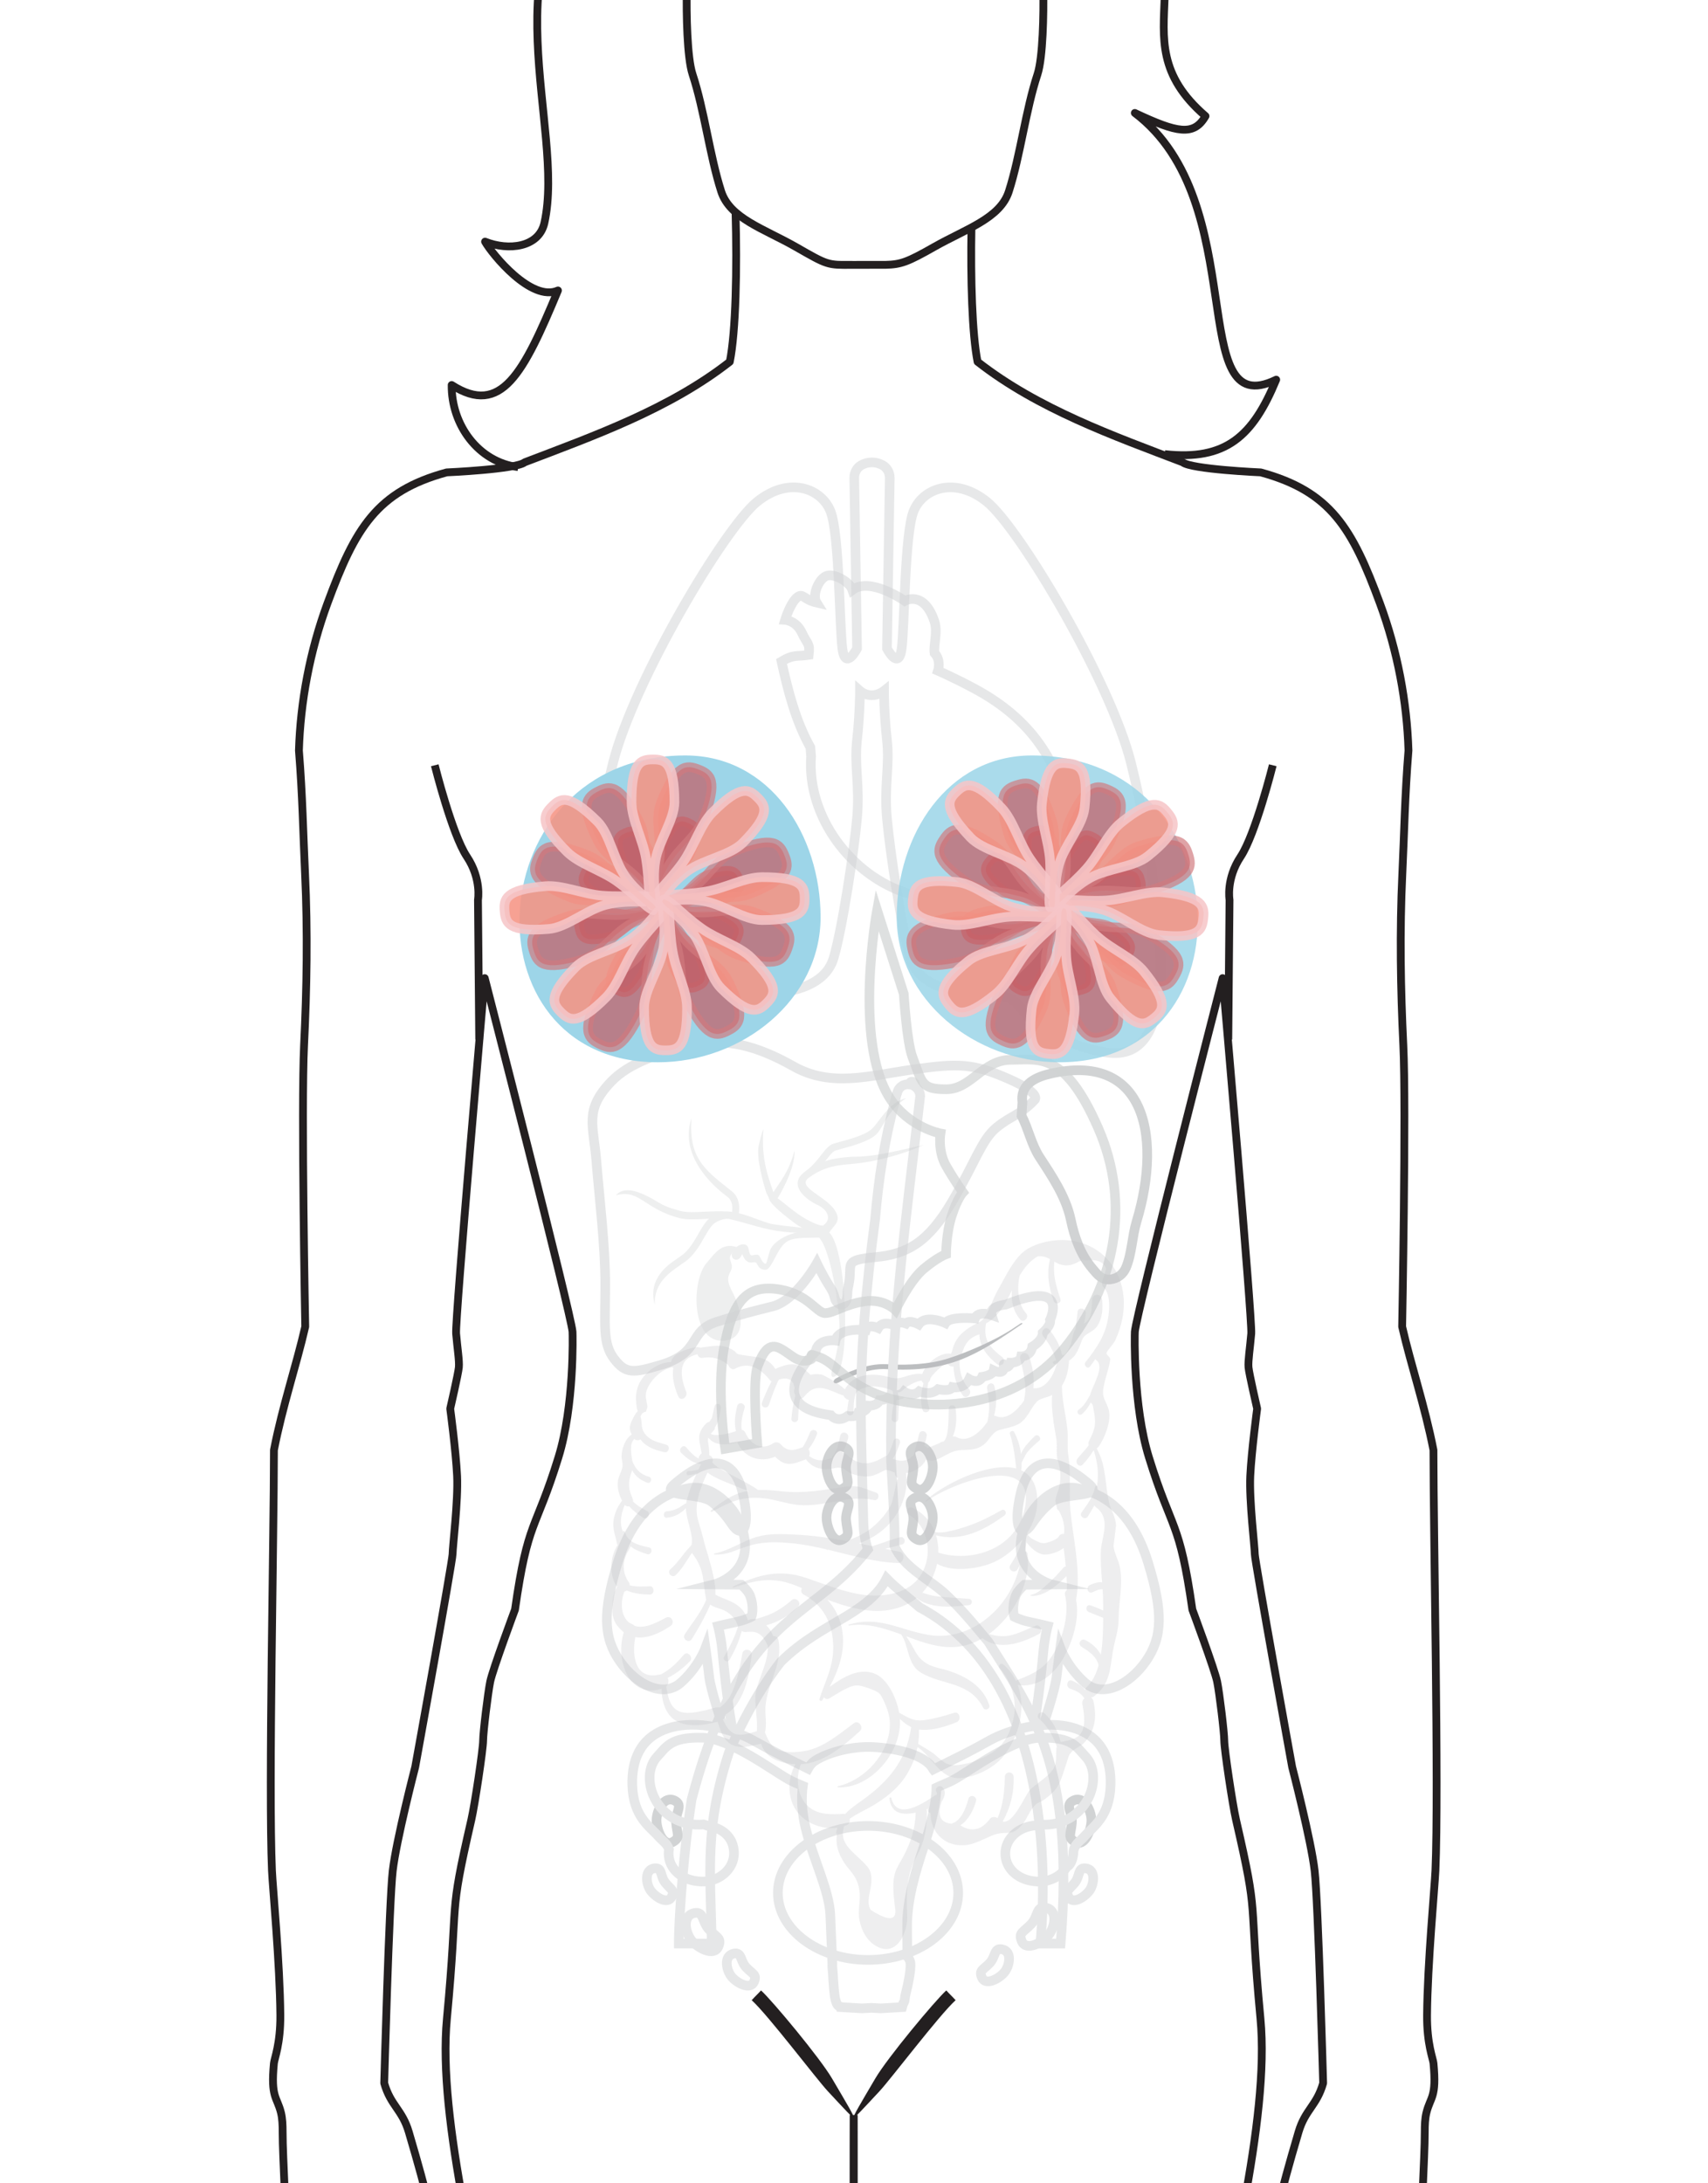 <?xml version="1.0" encoding="utf-8"?>
<!-- Generator: Adobe Illustrator 17.0.0, SVG Export Plug-In . SVG Version: 6.00 Build 0)  -->
<!DOCTYPE svg PUBLIC "-//W3C//DTD SVG 1.1//EN" "http://www.w3.org/Graphics/SVG/1.1/DTD/svg11.dtd">
<svg version="1.1" id="Слой_1" xmlns="http://www.w3.org/2000/svg" xmlns:xlink="http://www.w3.org/1999/xlink" x="0px" y="0px"
	 width="64.8px" height="82.8px" viewBox="0 0 64.8 82.8" enable-background="new 0 0 64.8 82.8" xml:space="preserve">
<g>
	<path fill="#BCBEC0" d="M31.725,52.27c0.298-0.167,1.128-0.58,1.919-0.533c0.29,0.017,0.984,0.05,1.731-0.074
		c0.404-0.067,0.816-0.207,1.208-0.362c1.906-0.757,2.166-1.243,2.208-1.1c-1.731,1.177-2.745,1.866-5.155,1.722
		c-0.734-0.044-1.513,0.339-1.81,0.502C31.628,52.533,31.551,52.366,31.725,52.27z"/>
	<path fill="none" stroke="#E6E7E8" stroke-width="0.365" stroke-miterlimit="22.926" d="M37.503,62.27
		c-0.499-0.608-1.018-1.232-1.587-1.772c-0.655-0.622-1.627-1.029-1.985-1.873c0.011-0.197,0.014-0.407,0.006-0.637
		c-0.028-0.861-0.081-1.718-0.131-2.575c-0.058-4.941,0.58-9.185,1.106-13.854c-0.012-0.16-0.093-0.281-0.202-0.355
		c0.003-0.015,0.005-0.03,0.007-0.045c0.021-0.137-0.17-0.198-0.211-0.059c-0.002,0.008-0.004,0.016-0.007,0.024
		c-0.189-0.023-0.388,0.07-0.458,0.316c-0.001,0.003-0.002,0.005-0.002,0.008c-0.031,0.073-0.056,0.18-0.077,0.285
		c-0.403,1.487-0.633,2.997-0.762,4.518c-0.166,1.234-0.303,2.479-0.4,3.705c-0.228,2.89-0.122,4.422-0.045,7.744
		c0.01,0.417,0.07,0.763,0.173,1.061c-2.212,2.826-4.816,2.367-6.688,9.482c-0.278,1.761-0.488,4.394-0.487,5.464h1.25
		c-0.021-1.769-0.188-3.45,0.144-5.267c0.114-0.625,0.285-1.3,0.512-1.99c0.182-0.424,0.373-0.842,0.583-1.243
		c0.393-0.753,0.848-1.504,1.379-2.183c0.847-0.829,1.656-1.231,2.482-1.728c0.771-0.463,1.255-0.885,1.532-1.434
		c0.348,0.356,0.778,0.685,1.258,1.098c5.546,2.966,4.65,11.93,4.576,12.748h0.77C40.802,66.827,39.075,64.799,37.503,62.27z"/>
	<path fill="none" stroke="#D1D3D4" stroke-width="0.365" stroke-miterlimit="22.926" d="M43.121,46.324
		c-0.172,0.568-0.178,1.219-0.401,1.747c-0.11,0.26-0.328,0.418-0.59,0.448c-0.332,0.037-0.491-0.179-0.687-0.411
		c-0.448-0.533-0.674-1.162-0.819-1.851c-0.002-0.011-0.005-0.022-0.007-0.032c-0.187-0.85-0.701-1.614-1.173-2.336
		c-0.322-0.494-0.422-1.073-0.687-1.574l0.033-0.514c-0.1-0.717,0.575-0.973,1.083-1.087c1.707-0.384,2.733,0.141,3.246,1.126
		C43.702,42.959,43.62,44.675,43.121,46.324z"/>
	<path fill="none" stroke="#E6E7E8" stroke-width="0.365" stroke-miterlimit="22.926" d="M39.838,50.057
		c0.058,0.197-0.277,0.491-0.277,0.491c0.003,0.298-0.397,0.524-0.397,0.524c-0.052,0.375-0.42,0.372-0.42,0.372
		c-0.046,0.247-0.402,0.236-0.402,0.236c-0.08,0.254-0.254,0.152-0.254,0.152s-0.001-0.245-0.008,0.042
		c-0.006,0.285-0.382,0.101-0.382,0.101c-0.037,0.186-0.436,0.242-0.436,0.242c-0.131,0.299-0.492,0.085-0.492,0.085
		c-0.189,0.396-0.635,0.307-0.635,0.307c-0.081,0.179-0.547,0.076-0.547,0.076c-0.294,0.263-0.715,0.082-0.715,0.082
		c-0.256,0.237-0.571,0.009-0.571,0.009c-0.15,0.2-0.498,0.126-0.498,0.126c-0.128,0.194-0.431,0.2-0.431,0.2
		c-0.1,0.24-0.442,0.208-0.442,0.208c-0.046,0.248-0.361,0.264-0.361,0.264c-0.049,0.195-0.414,0.128-0.414,0.128
		c-0.391,0.281-0.636-0.032-0.636-0.032c-1.049-0.136-1.381-0.519-1.391-0.941c-0.016-0.685,0.819-1.473,0.819-1.473
		c0.071-0.509,0.751-0.417,0.751-0.417c0.105-0.515,1.15-0.399,1.15-0.399c0.069-0.255,0.469-0.077,0.469-0.077
		c0.188-0.312,0.606-0.099,0.606-0.099c0.117-0.195,0.446-0.07,0.446-0.07c0.123-0.162,0.487,0.032,0.487,0.032
		c0.278-0.394,1.012-0.048,1.012-0.048c0.161-0.273,1.12-0.178,1.12-0.178c0.111-0.311,0.632-0.128,0.632-0.128
		c-0.108-0.346,0.536-0.397,0.536-0.397c0.824-0.332,1.283-0.374,1.53-0.285C40.177,49.366,39.838,50.057,39.838,50.057z"/>
	<path opacity="0.7" fill="none" stroke="#D1D3D4" stroke-width="0.365" stroke-miterlimit="22.926" d="M33.275,34.515
		c0,0-0.91,4.974,0.484,7.13c0.72,1.114,1.92,1.34,1.92,1.34s-0.106,0.67,0.214,1.229c0.32,0.559,0.64,1.005,0.64,1.005
		s-0.213,0.223-0.427,0.893c-0.213,0.671-0.213,1.452-0.213,1.452s-0.32,0.112-0.853,0.559c-0.534,0.447-1.067,1.564-1.067,1.564
		s-0.427-0.447-1.173-0.335c-0.747,0.112-1.174,0.447-1.494,0.447c-0.32,0-0.634-0.706-1.707-0.893
		c-1.28-0.223-1.814,0.447-2.134,2.234c-0.286,1.598,0.049,3.801,0.049,3.801l1.213-0.211c0,0-0.195-2.361,0.019-2.92
		c0.213-0.559,0.427-0.894,0.854-0.67c0.427,0.223,0.64,0.558,1.067,0.447c0.427-0.112-0.213-0.335,0.427-0.112
		c0.64,0.223,1.067,1.117,2.667,1.564c1.6,0.447,4.694,0.447,6.615-1.899c1.92-2.346,2.56-5.474,1.28-8.378
		c-1.28-2.904-2.24-2.569-3.307-2.569c-1.067,0-1.494,1.117-2.454,1.117c-0.96,0-0.904-0.245-1.28-1.228
		c-0.213-0.558-0.327-2.391-0.327-2.391L33.275,34.515z"/>
	
		<path fill-rule="evenodd" clip-rule="evenodd" fill="none" stroke="#E6E7E8" stroke-width="0.365" stroke-miterlimit="22.926" d="
		M28.173,56.602c0.33,1.368-0.016,1.804-0.425,1.18c-0.173-0.264-0.449-0.597-0.744-0.825c-0.475-0.365-2.025-0.152-1.425-0.668
		C26.909,55.144,27.842,55.234,28.173,56.602z"/>
	<path fill="none" stroke="#E6E7E8" stroke-width="0.365" stroke-miterlimit="22.926" d="M30.683,24.837
		c-0.453,0.068-0.575-0.027-1.033,0.248c0.247,1.124,0.537,2.261,1.094,3.257l0.029,0.337c-0.169,2.316,1.547,4.551,3.676,5.205
		c1.822,0.56,3.767-0.024,5.584-0.607c0.231-0.074,0.834-0.37,0.904-0.612c0.228-0.796-0.256-1.188-0.295-1.402
		c-0.436-2.42-1.562-4.009-3.653-5.137c-0.767-0.414-1.402-0.689-1.402-0.689s0.13-0.39-0.132-0.671
		c-0.043-0.321,0.134-0.801-0.008-1.215c-0.403-1.181-1.12-0.763-1.12-0.763s-1.318-0.923-1.987-0.415
		c-0.102-0.313-0.728-0.664-1.012-0.52c-0.284,0.145-0.521,0.722-0.349,0.999c-0.484-0.111-0.509-0.361-0.715-0.213
		c-0.273,0.197-0.477,0.869-0.477,0.869s0.422,0.025,0.638,0.493C30.635,24.454,30.736,24.373,30.683,24.837z"/>
	<path opacity="0.5" fill="none" stroke="#D1D3D4" stroke-width="0.365" stroke-miterlimit="22.926" d="M42.906,28.923
		c-0.78-3.092-4.237-8.904-5.464-9.894c-1.226-0.989-2.453-0.494-2.787,0.371c-0.335,0.866-0.335,4.329-0.446,5.194
		c-0.112,0.866-0.558,0-0.558,0l0.106-6.46c0.003-0.209-0.103-0.401-0.272-0.492l-0.013-0.007c-0.251-0.135-0.545-0.133-0.795,0.005
		c-0.167,0.092-0.271,0.283-0.267,0.489l0.106,6.464c0,0-0.446,0.866-0.558,0c-0.111-0.866-0.111-4.328-0.446-5.194
		c-0.335-0.865-1.561-1.36-2.788-0.371c-1.227,0.989-4.683,6.802-5.464,9.894c-0.781,3.092-1.227,6.926-1.115,8.41
		c0.112,1.484,0.558,2.721,1.896,2.597c1.338-0.124,2.788-0.989,3.122-1.36c0.335-0.371,0.446-0.866,1.561-0.866
		c1.115,0,2.565-0.247,2.899-1.36c0.334-1.113,0.781-4.082,0.892-5.318s-0.111-1.979,0-2.968c0.111-0.989,0.111-1.855,0.111-1.855
		s0.186,0.165,0.446,0.165c0.26,0,0.466-0.165,0.466-0.165s0,0.866,0.111,1.855c0.111,0.989-0.111,1.732,0,2.968
		s0.558,4.205,0.892,5.318c0.335,1.113,1.784,1.36,2.899,1.36c1.115,0,1.227,0.495,1.561,0.866c0.334,0.371,1.784,1.237,3.122,1.36
		c1.338,0.124,1.784-1.113,1.895-2.597C44.132,35.849,43.686,32.016,42.906,28.923z"/>
	
		<path fill-rule="evenodd" clip-rule="evenodd" fill="none" stroke="#E6E7E8" stroke-width="0.365" stroke-miterlimit="22.926" d="
		M38.731,56.602c-0.331,1.368,0.016,1.804,0.425,1.18c0.173-0.264,0.449-0.597,0.744-0.825c0.475-0.365,2.025-0.152,1.425-0.668
		C39.995,55.144,39.061,55.234,38.731,56.602z"/>
	<path fill="none" stroke="#E6E7E8" stroke-width="0.365" stroke-miterlimit="22.926" d="M39.908,60.091
		c0,0-1.695-0.426-1.031-2.242c0.269-0.736,1.111-1.578,1.983-1.412c0.872,0.166,2.062,0.747,2.697,2.823
		c0.569,1.861,0.555,2.823-0.08,3.737c-0.634,0.913-1.649,1.391-2.3,0.83c-0.674-0.581-0.952-1.329-0.952-1.329
		s-0.079,0.561-0.139,1.09c-0.055,0.495-0.496,1.816-0.496,1.816l-0.357,0.031c0,0,0.179-0.965,0.357-2.854
		c0.047-0.503,0.159-0.913,0.159-0.913s-0.337-0.083-0.734-0.166c-0.297-0.062-0.535-0.187-0.535-0.187s-0.119-0.342,0.059-0.81
		c0.069-0.181,0.327-0.405,0.327-0.405L39.908,60.091z"/>
	<path fill="none" stroke="#E6E7E8" stroke-width="0.365" stroke-miterlimit="22.926" d="M27.084,60.091
		c0,0,1.695-0.426,1.031-2.242c-0.269-0.736-1.111-1.578-1.983-1.412c-0.873,0.166-2.062,0.747-2.697,2.823
		c-0.569,1.861-0.555,2.823,0.079,3.737c0.635,0.913,1.649,1.391,2.3,0.83c0.674-0.581,0.952-1.329,0.952-1.329
		s0.08,0.561,0.139,1.09c0.055,0.495,0.496,1.816,0.496,1.816l0.357,0.031c0,0-0.178-0.965-0.357-2.854
		c-0.047-0.503-0.159-0.913-0.159-0.913s0.337-0.083,0.734-0.166c0.298-0.062,0.535-0.187,0.535-0.187s0.119-0.342-0.059-0.81
		c-0.069-0.181-0.327-0.405-0.327-0.405L27.084,60.091z"/>
	<g opacity="0.25">
		<path fill="#BCBEC0" d="M31.584,51.89c0.128-0.419,0.284-1.06,0.261-1.713c-0.021-0.601-0.306-2.733-0.772-3.249
			c-0.167-0.185-0.61-0.314-0.875-0.507c-0.628-0.458-1.192-0.948-0.993-1.091l0,0c0.129-0.094,0.583,0.367,1.084,0.719
			c0.402,0.283,0.874,0.474,0.943,0.424c0.378-0.271,0.098-0.631-0.189-0.762c-0.532-0.244-1.162-0.808-0.49-1.287l0,0
			c0.264-0.188,0.446-0.422,0.597-0.616c0.164-0.212,0.298-0.382,0.479-0.438c0.056-0.017,0.134-0.039,0.225-0.063h0
			c0.365-0.099,0.951-0.257,1.198-0.471c0.095-0.082,0.195-0.215,0.304-0.357c0.256-0.337,0.557-0.732,1.027-0.833
			c-0.708,0.442-0.878,1.151-1.165,1.4c-0.29,0.252-0.912,0.42-1.299,0.525c-0.086,0.023-0.161,0.044-0.217,0.061
			c-0.105,0.032-0.215,0.174-0.351,0.349c-0.163,0.209-0.358,0.461-0.651,0.67H30.7c-0.514,0.366,0.597,0.683,0.967,1.239
			c0.278,0.419-0.008,0.55-0.207,0.853c0.684,0.644,0.845,5.28,0.185,5.472C31.591,52.238,31.482,52.225,31.584,51.89z"/>
		<path fill="#BCBEC0" d="M30.555,44.426c0.65-0.463,1.168-0.507,1.736-0.556c0.945,0.01,1.819-0.253,2.746-0.446
			c-0.819,0.37-1.832,0.642-2.725,0.718c-0.532,0.046-1.018,0.088-1.61,0.509L30.555,44.426z"/>
		<path fill="#BCBEC0" d="M29.205,45.484c-0.001,0.001-0.116-0.198-0.136-0.26c-0.106-0.341-0.384-1.318-0.286-1.767
			c0.117-0.532,0.18-0.638,0.18-0.638c-0.099,1.204,0.213,1.891,0.435,2.557L29.205,45.484z"/>
		<path fill="#BCBEC0" d="M29.267,45.326c0.327-0.514,0.659-0.858,0.875-1.693c0.046,0.725-0.655,1.838-0.657,1.841L29.267,45.326z"
			/>
		<path fill="#BCBEC0" d="M27.631,46.221L27.631,46.221c-0.332-0.022-0.64-0.007-0.919,0.007c-0.369,0.018-0.688,0.033-0.957-0.039
			c-0.592-0.159-0.955-0.394-1.256-0.588c-0.364-0.235-0.629-0.406-1.133-0.269c0.369-0.426,1.074-0.063,1.634,0.281
			c0.294,0.181,0.72,0.286,0.819,0.312c0.23,0.062,0.532,0.047,0.881,0.03c0.286-0.013,0.603-0.029,0.946-0.007
			c0.524,0.034,1.035,0.296,1.523,0.442c0.455,0.136,2.195,0.194,1.742,0.341c-0.148,0.048-0.999,0.057-1.788-0.119
			C28.633,46.504,28.125,46.329,27.631,46.221z"/>
		<path fill="#BCBEC0" d="M27.758,46.053c0-0.001,0.117-0.445-0.147-0.654l-0.092-0.073c-0.15-0.119-1.809-1.332-1.286-2.915
			c-0.104,1.477,0.47,1.93,1.443,2.697l0.092,0.073c0.408,0.322,0.244,0.936,0.243,0.938L27.758,46.053z"/>
		<path fill="#BCBEC0" d="M27.63,46.221c-0.086-0.006-0.199,0.016-0.309,0.056h0c-0.104,0.038-0.201,0.093-0.265,0.157
			c-0.125,0.123-0.229,0.304-0.34,0.5c-0.145,0.254-0.304,0.531-0.549,0.771c-0.091,0.089-0.215,0.174-0.354,0.269
			c-0.424,0.291-1.004,0.69-0.972,1.502c-0.292-1.018,0.588-1.564,0.83-1.73c0.129-0.088,0.244-0.168,0.319-0.24
			c0.22-0.215,0.368-0.474,0.504-0.711c0.122-0.214,0.235-0.411,0.385-0.559c0.092-0.09,0.222-0.165,0.356-0.215v0
			c0.14-0.052,0.291-0.079,0.413-0.071L27.63,46.221z"/>
		<path fill-rule="evenodd" clip-rule="evenodd" fill="#BCBEC0" d="M27.969,47.3c-0.111,0.144-0.252,0.24-0.276,0.388
			c-0.014,0.089,0.07,0.216,0.073,0.329c0.007,0.3-0.324,0.325,0.005,0.947c0.329,0.621,0.621,1.716-0.202,1.866
			c-1.353,0.247-1.366-2.232-0.762-2.931C27.123,47.534,27.377,47.105,27.969,47.3z"/>
		<path fill-rule="evenodd" clip-rule="evenodd" fill="#BCBEC0" d="M29.151,47.873c0,0,0.014,0.266-0.202,0.202
			c-0.216-0.065-0.128-0.324-0.376-0.271c-0.248,0.053-0.306-0.177-0.366-0.286c-0.053-0.095-0.064-0.076-0.146,0.088
			c-0.088,0.177-0.279,0.102-0.232-0.067c0.019-0.07,0.177-0.283,0.363-0.283c0.215,0,0.104,0.315,0.269,0.406
			c0.089,0.049,0.259-0.069,0.306,0.029C28.949,48.074,29.103,48.046,29.151,47.873z"/>
		<g>
			<path fill="#BCBEC0" d="M29.145,48.108c-0.042,0.042-0.109,0.063-0.213,0.032v0c-0.123-0.037-0.166-0.118-0.204-0.191
				c-0.027-0.052-0.051-0.097-0.141-0.078c-0.258,0.056-0.346-0.13-0.409-0.266h0l-0.02-0.042l-0.037,0.074v0
				c-0.042,0.084-0.105,0.127-0.165,0.136c-0.03,0.005-0.06,0.001-0.087-0.009c-0.027-0.011-0.051-0.029-0.07-0.053l0,0
				c-0.035-0.046-0.05-0.112-0.029-0.19l0,0c0.014-0.051,0.085-0.162,0.184-0.239c0.068-0.053,0.151-0.093,0.241-0.093v0
				c0.17,0,0.196,0.121,0.222,0.249c0.014,0.068,0.03,0.139,0.077,0.165c0.019,0.01,0.063,0.002,0.105-0.006
				c0.092-0.018,0.181-0.035,0.228,0.065l0,0c0.06,0.126,0.115,0.203,0.161,0.241h0c0.02,0.017,0.037,0.024,0.049,0.025
				c0.007,0,0.015-0.004,0.022-0.01l0,0c0.012-0.013,0.023-0.034,0.031-0.063l0.098-0.351c0.079-0.416,0.819-0.875,1.758-0.832
				c0.062,0.051,0.259,0.2,0.321,0.251c-0.505,0.042-1.064-0.029-1.373,0.141C29.532,47.261,29.389,47.863,29.145,48.108
				L29.145,48.108z M28.628,47.728c0.037-0.002,0.067,0.003,0.092,0.014l-0.01-0.02h0C28.705,47.713,28.668,47.72,28.628,47.728
				L28.628,47.728z M28.294,47.545c0.041,0.088,0.097,0.206,0.231,0.197L28.294,47.545L28.294,47.545z M28.264,47.484l0.03,0.061h0
				C28.284,47.524,28.275,47.504,28.264,47.484L28.264,47.484z M28.177,47.526c0.011-0.009,0.018-0.014,0.004-0.005h0L28.177,47.526
				L28.177,47.526z M28.11,47.408l0.154,0.076l0,0C28.215,47.393,28.177,47.362,28.11,47.408L28.11,47.408z M28.004,47.574
				l0.106-0.167C28.077,47.43,28.05,47.482,28.004,47.574L28.004,47.574z M27.936,47.639c0.023-0.004,0.048-0.024,0.068-0.064
				L27.936,47.639L27.936,47.639z M27.914,47.637c0.007,0.002,0.014,0.003,0.022,0.002L27.914,47.637L27.914,47.637z M27.898,47.625
				c0.004,0.005,0.009,0.009,0.016,0.012L27.898,47.625L27.898,47.625z M27.893,47.557c-0.008,0.031-0.005,0.055,0.005,0.068
				L27.893,47.557L27.893,47.557z M28.029,47.39c-0.075,0.059-0.127,0.134-0.136,0.167L28.029,47.39L28.029,47.39z M28.029,47.39
				L28.029,47.39L28.029,47.39L28.029,47.39z M28.193,47.324L28.193,47.324c-0.058,0-0.115,0.029-0.163,0.066L28.193,47.324
				L28.193,47.324z M28.288,47.466c-0.015-0.073-0.03-0.142-0.095-0.142L28.288,47.466L28.288,47.466z M28.288,47.466L28.288,47.466
				L28.288,47.466L28.288,47.466z M28.432,47.722l-0.144-0.256C28.308,47.564,28.33,47.667,28.432,47.722z"/>
		</g>
	</g>
	<g>
		
			<path fill-rule="evenodd" clip-rule="evenodd" fill="none" stroke="#D1D3D4" stroke-width="0.365" stroke-miterlimit="22.926" d="
			M34.771,58.375c0.355,0.205,0.62-0.444,0.62-0.824c0-0.371-0.291-0.962-0.704-0.734c-0.314,0.173-0.002,0.438-0.038,0.841
			C34.611,58.088,34.48,58.206,34.771,58.375z"/>
		
			<path fill-rule="evenodd" clip-rule="evenodd" fill="none" stroke="#D1D3D4" stroke-width="0.365" stroke-miterlimit="22.926" d="
			M34.771,56.455c0.355,0.205,0.62-0.444,0.62-0.824c0-0.371-0.291-0.962-0.704-0.734c-0.314,0.173-0.002,0.438-0.038,0.841
			C34.611,56.168,34.48,56.287,34.771,56.455z"/>
		
			<path fill-rule="evenodd" clip-rule="evenodd" fill="none" stroke="#D1D3D4" stroke-width="0.365" stroke-miterlimit="22.926" d="
			M31.978,58.375c-0.355,0.205-0.62-0.444-0.62-0.824c0-0.371,0.291-0.962,0.704-0.734c0.314,0.173,0.002,0.438,0.038,0.841
			C32.138,58.088,32.269,58.206,31.978,58.375z"/>
		
			<path fill-rule="evenodd" clip-rule="evenodd" fill="none" stroke="#D1D3D4" stroke-width="0.365" stroke-miterlimit="22.926" d="
			M31.978,56.455c-0.355,0.205-0.62-0.444-0.62-0.824c0-0.371,0.291-0.962,0.704-0.734c0.314,0.173,0.002,0.438,0.038,0.841
			C32.138,56.168,32.269,56.287,31.978,56.455z"/>
		
			<path fill-rule="evenodd" clip-rule="evenodd" fill="none" stroke="#D1D3D4" stroke-width="0.365" stroke-miterlimit="22.926" d="
			M25.529,69.854c-0.356,0.205-0.62-0.444-0.62-0.824c0-0.371,0.291-0.962,0.704-0.734c0.314,0.173,0.002,0.437,0.038,0.841
			C25.689,69.567,25.82,69.686,25.529,69.854z"/>
		
			<path fill-rule="evenodd" clip-rule="evenodd" fill="none" stroke="#D1D3D4" stroke-width="0.365" stroke-miterlimit="22.926" d="
			M40.787,69.854c0.356,0.205,0.62-0.444,0.62-0.824c0-0.371-0.291-0.962-0.704-0.734c-0.314,0.173-0.002,0.437-0.038,0.841
			C40.626,69.567,40.495,69.686,40.787,69.854z"/>
	</g>
	<path opacity="0.56" fill="none" stroke="#D1D3D4" stroke-width="0.365" stroke-miterlimit="22.926" d="M39.244,41.722
		c0,0,0.334-0.233-1.004-0.817c-1.338-0.583-1.896-0.583-3.568-0.35c-1.672,0.233-3.122,0.7-4.572-0.117
		c-1.449-0.817-2.564-1.051-3.68-0.817c-1.421,0.297-2.564,0.701-3.234,1.401c-1.028,1.076-0.669,1.634-0.558,3.035
		c0.112,1.401,0.335,3.152,0.335,4.669c0,1.518-0.111,2.218,0.334,2.802c0.446,0.584,0.728,0.549,1.784,0.233
		c1.561-0.467,1.003-1.284,2.118-1.634c1.115-0.35,2.119-0.584,2.119-0.584c0.892-0.233,1.673-1.635,1.673-1.635
		s0.223,0.467,0.446,0.817c0.111,0.175,0.179,0.276,0.231,0.496c0.071,0.302,0.478,0.429,0.483-0.176
		c0.001-0.158,0.028-0.196,0.067-0.436c0.111-0.701-0.223-0.817,1.004-0.934c1.226-0.117,2.007-0.584,2.899-2.101
		c0.892-1.518,1.115-2.335,1.672-2.802C38.352,42.306,38.687,42.306,39.244,41.722z"/>
	<path fill="none" stroke="#E6E7E8" stroke-width="0.365" stroke-miterlimit="22.926" d="M35.409,67.104
		c0.9-0.442,1.445-0.71,2.119-1.09c0.765-0.43,2.156-0.808,3.22-0.477c1.131,0.351,1.409,1.277,1.386,2.155
		c-0.032,1.213-0.669,1.58-1.004,1.963c-0.149,0.17-0.386,0.298-0.404,0.583c-0.03,0.467-0.233,0.551-0.233,0.551l-0.012-0.002
		c-0.21,0.351-0.633,0.586-1.105,0.57c-0.725-0.024-1.235-0.477-1.235-1.065c0-0.571,0.521-1.037,1.175-1.064
		c0.034-0.013,0.07-0.025,0.109-0.036c1.79,0.152,2.508-1.784,1.757-2.579c-0.329-0.348-0.496-0.748-1.727-0.71
		c-1.035,0.032-2.596,1.216-3.25,1.58c-0.26,0.145-0.468,0.207-0.678,0.31c-0.008,0.598-0.198,1.388-0.453,2.155
		c-0.376,1.132-0.659,2.116-0.659,3.1c0,0.38,0.007,0.78,0.01,1.153c0.02,0.012,0.041,0.048,0.09,0.146
		c0.094,0.187-0.056,0.881-0.172,1.343c-0.021,0.145-0.014,0.225-0.075,0.285l-0.04,0.143l-0.813,0.048l-0.355-0.02l-0.355,0.02
		l-0.813-0.048l-0.003-0.012c-0.1-0.022-0.151-0.091-0.201-0.304c-0.037-0.156-0.067-0.546-0.093-1.018
		c-0.015-0.123-0.022-0.231-0.016-0.315c-0.031-0.649-0.055-1.382-0.079-1.865c-0.047-0.935-0.658-2.116-0.94-3.297
		c-0.14-0.586-0.164-1.136-0.101-1.577c-0.166-0.071-0.338-0.135-0.542-0.248c-0.654-0.364-2.214-1.548-3.249-1.58
		c-1.231-0.038-1.398,0.362-1.727,0.71c-0.751,0.794-0.033,2.73,1.757,2.579c0.054,0.015,0.103,0.033,0.147,0.051
		c0.565,0.079,0.988,0.436,1.002,1.019c0.015,0.617-0.563,1.118-1.245,1.095c-0.725-0.024-1.235-0.477-1.235-1.065
		c0-0.053,0.005-0.106,0.013-0.157c-0.061-0.216-0.257-0.332-0.387-0.48c-0.335-0.383-0.972-0.75-1.004-1.963
		c-0.023-0.878,0.255-1.803,1.386-2.155c1.064-0.331,2.455,0.047,3.22,0.477c0.66,0.372,1.195,0.637,2.061,1.062
		c0.066-0.121,0.144-0.215,0.233-0.277c0.423-0.295,1.363-0.591,2.256-0.541c0.893,0.049,1.974,0.295,2.256,0.836L35.409,67.104z"/>
	
		<path fill-rule="evenodd" clip-rule="evenodd" fill="none" stroke="#E6E7E8" stroke-width="0.365" stroke-miterlimit="22.926" d="
		M32.933,74.328c1.884,0,3.421-1.142,3.421-2.541s-1.537-2.541-3.421-2.541s-3.421,1.142-3.421,2.541S31.048,74.328,32.933,74.328z"
		/>
	
		<path fill-rule="evenodd" clip-rule="evenodd" fill="none" stroke="#E6E7E8" stroke-width="0.365" stroke-miterlimit="22.926" d="
		M37.25,74.992c0.136,0.33,0.659,0.05,0.859-0.199c0.195-0.243,0.306-0.792-0.097-0.869c-0.307-0.059-0.232,0.286-0.469,0.531
		C37.29,74.715,37.138,74.721,37.25,74.992z"/>
	
		<path fill-rule="evenodd" clip-rule="evenodd" fill="none" stroke="#E6E7E8" stroke-width="0.365" stroke-miterlimit="22.926" d="
		M38.765,73.618c0.163,0.393,0.785,0.059,1.022-0.237c0.232-0.29,0.364-0.942-0.116-1.035c-0.366-0.07-0.276,0.34-0.558,0.632
		C38.814,73.288,38.632,73.295,38.765,73.618z"/>
	
		<path fill-rule="evenodd" clip-rule="evenodd" fill="none" stroke="#E6E7E8" stroke-width="0.365" stroke-miterlimit="22.926" d="
		M40.541,71.941c0.158,0.305,0.636-0.007,0.807-0.262c0.167-0.25,0.227-0.784-0.166-0.825c-0.299-0.031-0.198,0.293-0.405,0.548
		C40.557,71.672,40.412,71.691,40.541,71.941z"/>
	
		<path fill-rule="evenodd" clip-rule="evenodd" fill="none" stroke="#E6E7E8" stroke-width="0.365" stroke-miterlimit="22.926" d="
		M28.608,75.155c-0.136,0.33-0.66,0.05-0.859-0.199c-0.195-0.243-0.306-0.791,0.097-0.869c0.307-0.059,0.232,0.286,0.469,0.531
		C28.567,74.879,28.72,74.884,28.608,75.155z"/>
	
		<path fill-rule="evenodd" clip-rule="evenodd" fill="none" stroke="#E6E7E8" stroke-width="0.365" stroke-miterlimit="22.926" d="
		M27.255,73.822c-0.163,0.393-0.785,0.059-1.022-0.237c-0.232-0.29-0.364-0.942,0.116-1.035c0.366-0.07,0.276,0.34,0.558,0.632
		C27.207,73.492,27.388,73.499,27.255,73.822z"/>
	
		<path fill-rule="evenodd" clip-rule="evenodd" fill="none" stroke="#E6E7E8" stroke-width="0.365" stroke-miterlimit="22.926" d="
		M25.479,71.941c-0.158,0.305-0.636-0.007-0.807-0.262c-0.167-0.25-0.227-0.784,0.166-0.825c0.299-0.031,0.198,0.293,0.405,0.548
		C25.463,71.672,25.609,71.691,25.479,71.941z"/>
	<path opacity="0.25" fill="#BCBEC0" d="M42.245,58.635c0-0.002,0.096-0.754,0.096-0.784c-0.019-0.351-0.189-0.561-0.255-0.832
		c-0.18-0.764-0.098-1.395-0.477-2.086h0c0-0.002-0.002-0.003-0.002-0.005c0.028-0.018,0.056-0.038,0.079-0.073
		c0.227-0.328,0.447-0.887,0.396-1.297c-0.038-0.293-0.23-0.463-0.234-0.736c-0.007-0.326,0.229-0.899,0.274-1.268
		c0.01-0.08-0.155-0.175-0.142-0.24c0.014-0.085,0.264-0.346,0.33-0.481c1.061-2.285-0.6-4.34-2.844-3.682
		c-0.496,0.16-0.733,0.343-1.035,0.779c-0.217,0.315-0.372,0.648-0.566,0.979c-0.216,0.369-0.403,1.05-0.669,1.208
		c-0.663,0.319-0.942,0.597-1.07,1.101c-0.014,0.048-0.028,0.09-0.045,0.123c-0.395-0.078-0.962,0.353-1.09,0.769
		c-0.166-0.025-0.344,0.005-0.513,0.053c-0.328,0.095-0.417,0.155-0.766,0.058c-0.566-0.158-1.322-0.153-1.657,0.468
		c-0.222-0.215-0.789-0.538-0.88-0.558c-0.166-0.032-0.302-0.025-0.424,0.01c-0.287-0.263-0.489-0.621-1.334-0.225
		c-0.321-0.493-0.733-0.436-1.28-0.534c-0.337-0.06-0.066-0.063-0.461-0.253c-0.333-0.16-0.681-0.07-1.032-0.033
		c-0.021,0.003-0.04,0.01-0.059,0.018c-0.019-0.01-0.044-0.018-0.063-0.02c-0.056-0.012-0.11-0.007-0.166,0.005
		c-0.14,0.028-0.288,0.073-0.424,0.125c-0.183,0.07-0.435,0.203-0.468,0.428c-0.375,0.015-0.716,0.193-0.99,0.494
		c-0.346,0.381-0.393,0.776-0.309,1.277c0.007,0.037,0.018,0.065,0.035,0.09c-0.063,0.055-0.115,0.138-0.161,0.233
		c-0.061,0.118-0.134,0.25-0.143,0.386c-0.009,0.11,0.033,0.185,0.073,0.273c-0.241,0.135-0.379,0.536-0.386,0.804
		c-0.007,0.143,0.059,0.286,0.03,0.431c-0.037,0.195-0.15,0.336-0.171,0.543c-0.026,0.261,0.042,0.506,0.159,0.729
		c-0.033,0.043-0.065,0.085-0.091,0.13h0c-0.087,0.13-0.152,0.278-0.196,0.443c-0.115,0.428,0.007,0.634,0.087,1.022
		c0.04,0.2,0.065-0.02-0.052,0.235c-0.07,0.15-0.119,0.298-0.14,0.466c-0.047,0.351,0.012,0.696,0.201,0.977
		c-0.145,0.223-0.18,0.523-0.18,0.799c-0.003,0.481,0.145,0.661,0.435,0.922c-0.335,1.079,0.22,2.535,1.437,2.139
		c-0.004,0.428,0.119,0.884,0.44,1.142c0.437,0.35,1.158,0.25,1.683,0.11c0.11,0.326,0.204,0.681,0.51,0.854
		c0.356,0.201,0.77,0.055,1.138-0.023h0.002c0.127,0.381,0.405,0.629,0.981,0.744c0.11,0.02,0.213,0.03,0.318,0.035
		c-0.29,0.526-0.311,1.24,0.026,1.743c0.337,0.498,0.995,0.746,1.571,0.664c-0.021,0.063-0.038,0.128-0.052,0.201
		c-0.005,0.025,0.026,0.032,0.035,0.01c0.005-0.01,0.012-0.02,0.016-0.03c-0.094,0.393,0.012,0.771,0.269,1.162
		c0.227,0.343,0.515,0.516,0.574,1.107c0.035,0.361-0.08,0.701-0.002,1.075c0.08,0.388,0.269,0.741,0.597,0.944
		c0.679,0.419,1.121-0.221,1.205-0.914c0.026-0.213-0.009-0.408-0.009-0.619c0-0.744,0.038-1.217,0.368-1.836
		c0.3-0.564,0.398-1.054,0.396-1.708c0-0.035-0.007-0.062-0.016-0.09c0.021-0.007,0.042-0.017,0.063-0.025
		c-0.038,0.078,0.019,0.16,0.089,0.163c-0.005,0.779,0.606,1.35,1.437,1.205c0.365-0.065,0.833-0.353,1.086-0.411
		c0.459-0.103,0.578,0.1,0.981-0.388c0.152-0.185,0.236-0.438,0.384-0.611c0.234-0.278,0.171-0.113,0.447-0.316
		c0.585-0.428,0.592-0.694,0.827-1.38c0.091-0.273,0.056-0.253,0.189-0.413c0.091-0.11,0.351-0.216,0.463-0.333
		c0.438-0.459,0.499-0.99,0.365-1.593c-0.017-0.072-0.054-0.12-0.101-0.143c0.04,0.003,0.079-0.005,0.119-0.035
		c0.623-0.473,0.604-1.022,0.723-1.726c0.077-0.448,0.211-0.749,0.215-1.22c0.007-0.661,0.175-1.32,0.045-1.974
		C42.43,59.156,42.271,58.893,42.245,58.635z M30.698,68.536c-0.433-0.346-0.539-1.092-0.314-1.628
		c0.862-0.053,1.568-0.649,2.24-1.257c0.157-0.142-0.052-0.433-0.223-0.305c-0.557,0.411-1.144,0.924-1.828,1.052
		c-0.325,0.063-0.847,0.1-1.138-0.078c-0.18-0.113-0.311-0.356-0.412-0.619c0.056-0.223,0.03-0.496,0.016-0.756
		c-0.044-0.987,0.688-1.756,0.494-2.748c-0.021-0.108-0.112-0.155-0.204-0.153c-0.026-0.075-0.061-0.15-0.108-0.226
		c-0.04-0.06-0.091-0.123-0.15-0.18c0.454-0.118,0.889-0.383,1.201-0.694c0.129-0.128,0.009-0.301-0.126-0.301
		c-0.04,0-0.079,0.013-0.115,0.045c-0.264,0.228-0.557,0.433-0.878,0.558c-0.059,0.022-0.283,0.103-0.496,0.16
		c-0.042-0.007-0.086-0.01-0.129-0.005c-0.199,0.023-0.112,0.135-0.199-0.075c-0.059-0.14-0.126-0.243-0.234-0.348
		c-0.295-0.283-0.634-0.318-0.955-0.506c0.04-0.341-0.147-1.045-0.283-1.501c-0.063-0.215-0.115-0.376-0.124-0.415
		c-0.075-0.321-0.166-0.611-0.255-0.929c-0.159-0.571,0.103-1.227,0.363-1.781c0.162,0.123,0.36,0.218,0.536,0.293
		c0.211,0.093,0.426,0.175,0.639,0.263c0.122,0.053,0.25,0.093,0.379,0.135c-0.466,0.075-0.857,0.29-1.419,0.744
		c-0.028,0.025-0.005,0.073,0.03,0.055c0.696-0.386,1.157-0.606,1.98-0.513c0.445,0.047,0.871,0.213,1.316,0.253
		c0.979,0.088,1.863-0.401,2.856-0.188c0.173,0.037,0.246-0.228,0.072-0.286c-0.323-0.108-0.492-0.19-0.678-0.223
		c-0.138-0.025-0.288-0.023-0.52,0.01c-0.81,0.115-1.51,0.258-2.345,0.17c-0.367-0.04-0.665-0.063-0.929-0.055
		c-0.311-0.223-0.683-0.393-1.002-0.566c-0.225-0.12-0.456-0.228-0.655-0.396c-0.031-0.025-0.054-0.053-0.075-0.083
		c0.014-0.03,0.021-0.06,0.021-0.088c0-0.088-0.063-0.158-0.136-0.18c-0.002-0.093-0.007-0.188-0.016-0.278
		c-0.009-0.108-0.047-0.228-0.033-0.336c0.003-0.02,0.01-0.037,0.014-0.055c0.014,0.018,0.028,0.033,0.042,0.05
		c0.26,0.278,0.704,0.226,1.051,0.13c0.265,0.581,0.882,0.787,1.435,0.541c0.372,0.363,0.59,0.331,1.159,0.105
		c0.005-0.002,0.007-0.005,0.009-0.008c0.206,0.276,0.482,0.398,0.857,0.373c0.269-0.02,0.309-0.093,0.552-0.025
		c0.084,0.022,0.166,0.13,0.248,0.165c0.129,0.057,0.257,0.097,0.386,0.118c0.138,0.025,0.281,0.027,0.429,0.007
		c0.18-0.025,0.508-0.225,0.566-0.23c0.089-0.005,0.213,0.055,0.34,0.1c-0.005,0.088,0.038,0.178,0.129,0.213
		c-0.059,0-0.197,0.844-0.258,0.972c-0.152,0.328-0.414,0.619-0.676,0.849c-0.307,0.271-0.665,0.426-1.03,0.559
		c-0.653-0.12-1.308-0.216-1.961-0.243c-0.494-0.018-0.946-0.053-1.43,0.085c-0.562,0.158-1.044,0.528-1.62,0.631
		c-0.009,0-0.014,0.01-0.014,0.017c0,0.01,0.007,0.023,0.019,0.025c0.529,0.01,0.723-0.15,1.241-0.313
		c0.62-0.198,1.175-0.17,1.805-0.105c0.405,0.045,0.803,0.128,1.201,0.22c0.002,0.013,0.012,0.023,0.026,0.02
		c0.014,0,0.028-0.002,0.042-0.005c0.873,0.21,1.739,0.471,2.65,0.504c0.227,0.01,0.285-0.383,0.056-0.428
		c-0.185-0.038-0.37-0.075-0.555-0.113c0.22-0.048,0.438-0.103,0.653-0.166c0.164-0.047,0.096-0.318-0.073-0.275
		c-0.358,0.093-0.704,0.236-1.061,0.341c-0.171-0.035-0.339-0.07-0.51-0.105c0.372-0.13,0.723-0.323,1.03-0.616
		c0.201-0.193,0.377-0.426,0.51-0.681c0.213-0.413,0.318-0.889,0.25-1.365c0.328-0.055,0.608-0.22,0.761-0.518
		c0.382,0.165,0.737-0.238,1.124-0.328c0.288-0.07,0.576,0.01,0.887-0.13c0.358-0.165,0.375-0.413,0.637-0.601
		c0.089-0.065,0.29-0.1,0.496-0.153c0.152-0.042,0.312-0.092,0.428-0.173c0.313-0.216,0.44-0.664,0.676-0.847
		c0.117-0.09,0.344-0.12,0.536-0.215c-0.066,0.619,0.154,1.565,0.166,1.725c0.024,0.328-0.014,0.348,0.024,0.686
		c0.163,0.456,0.161,0.909-0.012,1.363c-0.028,0.073-0.046,0.145-0.056,0.22c0.002,0.115,0.051,0.218,0.065,0.328
		c0.019,0.03,0.042,0.055,0.07,0.073c0.164,0.285,0.227,0.578,0.192,0.879c-0.075-0.017-0.157,0.01-0.197,0.09
		c-0.061,0.123-0.391,0.228-0.52,0.253c-0.147,0.028-0.309-0.068-0.438-0.135c-0.131-0.07-0.204-0.135-0.25-0.238
		c0.239-0.366,0.391-0.781,0.391-1.21c0-0.651-0.244-1.012-0.615-1.18c0.002-0.012,0.007-0.022,0.009-0.035
		c0.012-0.083,0.014-0.17,0.012-0.258c0.073-0.123,0.12-0.266,0.206-0.378c0.131-0.168,0.297-0.308,0.457-0.448
		c0.115-0.1-0.054-0.288-0.166-0.175c-0.15,0.15-0.304,0.296-0.421,0.481c-0.038,0.06-0.07,0.125-0.101,0.193
		c-0.037-0.29-0.122-0.566-0.253-0.821c-0.038-0.073-0.133-0.053-0.162,0.008c-0.009,0.018-0.012,0.04-0.002,0.065
		c0.101,0.31,0.159,0.636,0.197,0.962c0.012,0.11,0.033,0.228,0.035,0.338c-1.056-0.273-2.844,0.651-3.436,1.23
		c-0.012,0.012,0.005,0.04,0.021,0.028c0.576-0.453,2.565-1.313,3.406-0.857c0.007,0.01,0.016,0.015,0.028,0.015
		c0.292,0.175,0.435,0.521,0.307,1.119c-0.33,1.52-2.008,2.051-3.277,1.658c0.007-0.226-0.023-0.446-0.087-0.656
		c0.943,0.245,1.816-0.183,2.596-0.756c0.115-0.083,0.016-0.273-0.11-0.2c-0.41,0.235-0.829,0.446-1.271,0.599
		c-0.197,0.068-1.021,0.341-1.262,0.218c-0.15-0.381-0.426-0.709-0.854-0.907c-0.096-0.045-0.187,0.025-0.206,0.11
		c-0.009,0.052,0.007,0.108,0.068,0.145c0.821,0.496,0.946,1.713,0.36,2.439c-0.482,0.599-1.407,0.696-2.064,0.609
		c-0.747-0.1-1.458-0.396-2.17-0.639c-1.037-0.353-1.831-0.123-2.795,0.325c-0.021,0.01-0.007,0.043,0.014,0.038
		c0.618-0.188,1.107-0.366,1.807-0.243c0.276,0.048,0.538,0.148,0.798,0.263c-0.028,0.058-0.035,0.125-0.007,0.178
		c0.014,0.025,0.035,0.045,0.063,0.06c0.738,0.386,1.112,1.079,1.133,1.954c0.019,0.766-0.299,1.315-0.522,2.009
		c-0.021,0.07,0.075,0.108,0.108,0.05c0.021-0.037,0.042-0.075,0.063-0.113c0.042,0.06,0.117,0.093,0.204,0.043
		c0.173-0.103,0.342-0.215,0.52-0.308c0.398-0.21,0.524-0.24,0.967-0.078c0.417,0.155,0.435,0.17,0.599,0.528
		c0.18,0.398,0.26,0.736,0.18,1.177c-0.178,0.982-1.037,1.808-1.945,2.016c-0.021,0.005-0.014,0.038,0.005,0.04
		c1.211,0.06,2.432-1.305,2.35-2.592c0.136,0.12,0.271,0.233,0.428,0.308c-0.178,1.277-0.889,2.086-1.873,2.785
		c-0.255,0.183-0.468,0.331-0.632,0.511c-0.014-0.003-0.026-0.008-0.04-0.008C31.573,68.809,31.089,68.849,30.698,68.536z
		 M39.106,60.519c0.499,0.047,0.995-0.391,1.356-0.746c0.012,0.18,0.018,0.358,0.012,0.528c-0.052,0.043-0.087,0.11-0.068,0.188
		c0.159,0.669-0.049,1.48-0.349,2.066c-0.372,0.729-0.857,0.924-1.519,1.182c-0.11-0.228-0.264-0.436-0.475-0.614
		c-0.094-0.078-0.22,0.048-0.133,0.145c0.438,0.488,0.67,1.23,0.524,1.889c-0.187,0.847-0.545,1.235-1.269,1.543
		c-0.115,0.05-0.29,0.13-0.41,0.158c-0.819,0.198-0.88,0.045-1.372-0.371c-0.04-0.032-0.377-0.24-0.571-0.351
		c0.028-0.18,0.042-0.363,0.033-0.543h0.012c0.466,0.057,0.979-0.108,1.409-0.276c0.206-0.082,0.126-0.428-0.091-0.36
		c-0.361,0.115-0.731,0.223-1.105,0.275c-0.456,0.068-0.653-0.115-0.976-0.278c-0.103-0.563-0.436-1.295-0.948-1.49
		c-0.578-0.22-1.203,0.148-1.688,0.509c0.333-0.636,0.585-1.32,0.485-2.074c-0.01-0.065-0.021-0.13-0.033-0.193
		c-0.089-0.408-0.279-0.761-0.543-1.042c0.03,0.013,0.061,0.025,0.091,0.038c0.976,0.351,2.011,0.614,2.98,0.115
		c0.117-0.06,0.222-0.133,0.321-0.213c0.051,0.042,0.101,0.082,0.161,0.113c0.152,0.08,0.314,0.133,0.48,0.165
		c0.447,0.09,0.899,0.035,1.346-0.01c0.14-0.015,0.142-0.223,0-0.236c-0.405-0.038-0.817-0.045-1.222-0.096
		c-0.192-0.022-0.37-0.082-0.55-0.138c0.278-0.303,0.47-0.689,0.557-1.095c0.606,0.348,1.636,0.175,2.172-0.07
		c0.384-0.178,0.768-0.483,1.07-0.856c-0.014,0.06-0.051,0.143-0.056,0.163c-0.033,0.103-0.073,0.203-0.117,0.301
		c-0.082,0.178-0.185,0.346-0.29,0.508c-0.112,0.178,0.159,0.348,0.269,0.17c0.035-0.058,0.065-0.115,0.096-0.173
		c-0.356,1.633-1.875,2.92-3.467,2.653c-1.114-0.19-1.866-0.736-3.029-0.391c-0.009,0.002-0.012,0.01-0.012,0.017
		c0,0.01,0.007,0.02,0.019,0.018c0.698-0.108,1.346,0.103,1.985,0.338c0.304,0.446,0.225,1.142,0.754,1.453
		c0.821,0.483,1.842,0.326,2.357,1.327c0.068,0.133,0.279,0.043,0.229-0.103c-0.239-0.724-0.885-1.08-1.533-1.298
		c-0.246-0.082-0.545-0.12-0.773-0.24c-0.431-0.226-0.494-0.521-0.721-0.884c-0.04-0.065-0.08-0.125-0.122-0.185
		c0.887,0.328,1.762,0.649,2.732,0.163c0.054-0.027,0.108-0.057,0.162-0.09c0.622,0.493,1.512,0.178,2.147-0.163
		c0.161-0.085,0.049-0.381-0.124-0.313c-0.337,0.128-0.674,0.321-1.032,0.381c-0.241,0.04-0.498,0.008-0.744-0.065
		c0.91-0.661,1.587-1.888,1.465-3.031c-0.007-0.072-0.054-0.108-0.103-0.115c0.014-0.055,0.025-0.11,0.035-0.168
		c0.009-0.055,0.016-0.113,0.019-0.168l0.003,0.003c0.15,0.203,0.414,0.443,0.662,0.466c0.18,0.013,0.536-0.075,0.749-0.248
		c0.028,0.216,0.059,0.456,0.082,0.701c-0.028,0.003-0.058,0.013-0.084,0.043c-0.187,0.208-0.37,0.413-0.576,0.596
		c-0.204,0.18-0.4,0.388-0.67,0.441C39.085,60.491,39.092,60.519,39.106,60.519z M41.814,60.01c-0.159-0.023-0.314,0.032-0.461,0.1
		c-0.185,0.082-0.077,0.363,0.105,0.27c0.124-0.06,0.248-0.118,0.374-0.107c0.014,0.203,0.023,0.401,0.021,0.589v0.218
		c-0.159-0.083-0.323-0.143-0.491-0.2c-0.152-0.05-0.201,0.188-0.063,0.251c0.145,0.065,0.295,0.115,0.443,0.178
		c0.028,0.01,0.068,0.025,0.112,0.045c-0.002,0.433-0.012,0.934-0.089,1.4c-0.129-0.243-0.344-0.433-0.599-0.561
		c-0.075-0.038-0.147-0.002-0.183,0.055c-0.037,0.06-0.035,0.148,0.045,0.201c0.293,0.188,0.569,0.361,0.653,0.706
		c-0.092,0.328-0.232,0.618-0.445,0.816c-0.04,0.038-0.059,0.08-0.063,0.125c-0.133-0.175-0.314-0.276-0.506-0.361
		c-0.171-0.072-0.253,0.231-0.077,0.301c0.133,0.05,0.276,0.1,0.391,0.193c0.049,0.043,0.108,0.105,0.161,0.178
		c-0.059,0.05-0.096,0.128-0.077,0.228c0.264,1.317-0.283,1.315-0.824,1.427c-0.11-0.421-0.302-0.816-0.627-1.092
		c-0.138-0.118-0.335,0.09-0.197,0.21c0.333,0.283,0.529,0.651,0.676,1.049c-0.054,0.261,0.021,0.526-0.091,0.782
		c-0.152,0.343-0.74,0.649-0.95,0.899c-0.192,0.233-0.606,1.272-1.013,1.172c0.29-0.506,0.438-1.092,0.417-1.691
		c-0.009-0.228-0.332-0.23-0.335,0c-0.005,0.546-0.068,1.074-0.276,1.563c-0.084-0.063-0.215-0.065-0.285,0.022
		c-0.325,0.438-0.702,0.516-1.126,0.248c0.295-0.191,0.496-0.556,0.594-0.914c0.054-0.198-0.234-0.283-0.288-0.085
		c-0.105,0.381-0.281,0.832-0.646,0.939c-0.428-0.048-0.55-0.328-0.365-0.842c0.117-0.183,0.176-0.386,0.028-0.541
		c-0.112-0.117-0.323,0.04-0.227,0.188c0.016,0.028,0.016,0.06,0.009,0.095c-0.019,0.002-0.037,0.01-0.056,0.02
		c-0.351,0.223-1.444,1.024-1.665,0.11c-0.007-0.037-0.059-0.037-0.072-0.01c-0.002,0.005-0.002,0.013-0.002,0.02
		c0.065,0.596,0.524,0.644,0.995,0.536c-0.016,0.644-0.192,1.152-0.485,1.698c-0.105,0.193-0.239,0.391-0.302,0.611
		c-0.077,0.28-0.066,0.538-0.047,0.826c0.016,0.148,0.03,0.293,0.047,0.438c0.1,0.533-0.204,0.573-0.913,0.123
		c-0.292-0.416,0.286-1.142-0.138-1.651c-0.454-0.538-1.109-0.809-0.875-1.535c0.035-0.013,0.073-0.02,0.108-0.037
		c0.094-0.043,0.119-0.14,0.098-0.233c0.309-0.22,0.688-0.38,0.967-0.553c0.138-0.085,0.276-0.18,0.41-0.28
		c0.223-0.17,0.431-0.361,0.604-0.581c0.29-0.363,0.501-0.826,0.597-1.31c0.578,0.376,0.845,1.225,1.625,1.177
		c0.559-0.035,1.252-0.368,1.622-0.816c0.595-0.721,0.887-1.836,0.555-2.715c0.74,0.113,1.374-0.376,1.746-1.044
		c0.115-0.208,0.227-0.453,0.316-0.714c0.159-0.473,0.246-1.002,0.15-1.465c0.199-1.085-0.11-2.312-0.213-3.386
		c-0.056-0.611,0.007-1.197-0.045-1.813c-0.009-0.095-0.021-0.19-0.035-0.286c-0.052-0.343,0.002-0.674-0.038-1.014
		c-0.068-0.581-0.199-1.05-0.206-1.628c0.178-0.271,0.246-0.579,0.271-0.939c0-0.005-0.002-0.007-0.002-0.012
		c0.014-0.008,0.028-0.018,0.037-0.025c0.267-0.18,0.347-0.478,0.464-0.771c0.099-0.25,0.416-0.27,0.58-0.526
		c0.183-0.288,0.211-0.646,0.176-0.982c-0.026-0.258-0.356-0.26-0.377,0c-0.021,0.253-0.005,0.629-0.199,0.816
		c-0.035,0.035-0.07,0.058-0.105,0.078c0.024-0.115,0.042-0.233,0.063-0.348c0.044-0.223-0.286-0.308-0.314-0.09
		c-0.028,0.218-0.044,0.436-0.08,0.654c-0.103,0.158-0.112,0.378-0.173,0.558c-0.059,0.168-0.145,0.311-0.255,0.423
		c-0.028-0.005-0.054-0.008-0.082-0.003c-0.068-0.358-0.267-0.699-0.482-0.959c-0.14-0.17-0.367,0.078-0.231,0.246
		c0.128,0.16,0.246,0.333,0.339,0.521c0.063,0.123,0.101,0.263,0.152,0.394c-0.026,0.012-0.052,0.027-0.08,0.035
		c-0.112,0.035,0.038,0.19,0.068,0.072c0-0.005,0.005-0.015,0.002-0.023c0.007,0.02,0.019,0.035,0.03,0.048
		c-0.108,0.438-0.405,0.959-0.856,0.929c-0.009,0-0.019,0.002-0.028,0.005c0.037-0.413-0.026-0.854-0.166-1.215
		c-0.082-0.21-0.387-0.138-0.33,0.1c0.096,0.416,0.206,0.811,0.19,1.247c0,0.04-0.028,0.205-0.051,0.336
		c-0.038,0.055-0.077,0.11-0.119,0.163c-0.028,0.01-0.049,0.035-0.056,0.065c-0.255,0.288-0.587,0.493-0.896,0.353
		c-0.018-0.007-0.04-0.01-0.063-0.01c0.098-0.366,0.105-0.746,0.014-1.117c-0.047-0.195-0.312-0.113-0.279,0.08
		c0.056,0.341,0.11,0.684,0.054,1.027c-0.009,0.068-0.023,0.153-0.042,0.236c-0.237,0.366-0.73,0.821-1.168,0.586
		c-0.049-0.025-0.098-0.03-0.145-0.023c0.145-0.328,0.157-0.744,0.103-1.089c-0.012-0.065-0.068-0.098-0.127-0.098
		c-0.058,0-0.115,0.033-0.124,0.098c-0.024,0.175,0.03,1.192-0.227,1.285c-0.019,0.002-0.037,0.005-0.056,0.007
		c-0.023,0.003-0.042,0.02-0.056,0.04c-0.157,0.065-0.314,0.13-0.47,0.193c-0.03-0.04-0.077-0.065-0.126-0.078
		c0.035-0.12,0.066-0.243,0.091-0.366c0.044-0.198-0.236-0.283-0.285-0.085c-0.042,0.175-0.085,0.348-0.134,0.521
		c-0.012,0.048-0.035,0.158-0.07,0.268c-0.204,0.228-0.463,0.278-0.782,0.151c-0.003-0.008-0.009-0.01-0.014-0.015
		c0.131-0.175,0.213-0.406,0.269-0.596c0.047-0.165-0.192-0.233-0.241-0.07c-0.059,0.198-0.129,0.393-0.239,0.558
		c-0.033,0.003-0.063,0.013-0.096,0.033c-0.489,0.3-0.948,0.408-1.435-0.073c-0.047-0.045-0.105-0.068-0.166-0.068
		c0.096-0.17,0.166-0.361,0.215-0.559c0.054-0.208-0.253-0.298-0.3-0.09c-0.049,0.223-0.091,0.456-0.201,0.657
		c-0.035,0.065-0.075,0.125-0.122,0.183c-0.288,0.123-0.58,0.145-0.854-0.068c0.035-0.088,0.021-0.191-0.026-0.263
		c0.131-0.168,0.237-0.346,0.314-0.551c0.066-0.173-0.197-0.246-0.26-0.075c-0.07,0.183-0.157,0.353-0.253,0.521
		c-0.007,0.01-0.014,0.022-0.021,0.035h-0.007c-0.347,0.133-0.574,0.175-0.831-0.116c-0.07-0.078-0.194-0.095-0.281-0.037
		c-0.454,0.293-0.854,0.045-1.063-0.408c-0.026-0.057-0.077-0.09-0.133-0.1c0-0.013-0.005-0.023-0.005-0.035
		c-0.031-0.273,0.035-0.526,0.112-0.784c0.056-0.188-0.232-0.276-0.279-0.08c-0.072,0.303-0.124,0.599-0.054,0.909
		c0.002,0.012,0.007,0.025,0.009,0.038c-0.208,0.078-0.768,0.225-0.957,0.103c0.032-0.038,0.068-0.073,0.105-0.115
		c0.04-0.043,0.054-0.09,0.054-0.138c0.009-0.013,0.019-0.025,0.028-0.037c0.124-0.208,0.157-0.446,0.195-0.684
		c0.026-0.163-0.19-0.235-0.237-0.07c-0.04,0.14-0.063,0.295-0.101,0.443c-0.028,0.045-0.063,0.093-0.101,0.15
		c-0.035,0.003-0.072,0.015-0.108,0.05c-0.246,0.231-0.325,0.476-0.241,0.819c0.017,0.075,0.033,0.2,0.059,0.328
		c-0.065,0.04-0.115,0.115-0.115,0.195c-0.049-0.03-0.094-0.06-0.115-0.075c-0.134-0.098-0.246-0.221-0.351-0.351
		c-0.082-0.1-0.211-0.02-0.232,0.08c-0.009,0.043,0,0.088,0.038,0.125c0.199,0.2,0.414,0.366,0.688,0.421
		c0.019,0.005,0.04,0.007,0.059,0.01c0.002,0.002,0.002,0.002,0.005,0.005c-0.033,0.065-0.066,0.133-0.098,0.2
		c-0.014,0.002-0.03,0.007-0.047,0.01c-0.112,0.028-0.22,0.045-0.335,0.048c-0.098,0.003-0.091,0.173,0,0.16
		c0.093-0.012,0.185-0.03,0.276-0.06c0.012-0.003,0.026-0.01,0.037-0.015c-0.152,0.333-0.286,0.684-0.377,1.025
		c-0.009,0.037-0.016,0.075-0.021,0.113c-0.056,0.018-0.11,0.058-0.166,0.098c-0.173,0.122-0.36,0.188-0.569,0.203
		c-0.147,0.01-0.145,0.26,0,0.245c0.159-0.015,0.307-0.06,0.447-0.14c0.066-0.038,0.129-0.083,0.187-0.13
		c0.026-0.023,0.059-0.063,0.091-0.098c0.017,0.473,0.29,0.987,0.22,1.387c-0.047,0.075-0.119,0.138-0.173,0.2
		c-0.07,0.083-0.136,0.168-0.204,0.255c-0.133,0.173-0.274,0.341-0.435,0.486c-0.138,0.125,0.066,0.346,0.204,0.215
		c0.204-0.193,0.347-0.426,0.501-0.669c0.035-0.057,0.079-0.113,0.121-0.173c0.005,0.01,0.009,0.018,0.014,0.025
		c0.48,0.624,0.391,1.079,0.522,1.756c-0.18,0.468-0.569,0.924-0.812,1.31c-0.073,0.113,0.012,0.226,0.112,0.248
		c0.058,0.01,0.122-0.01,0.161-0.078c0.199-0.328,0.395-0.656,0.562-1.007c0.045-0.098,0.094-0.195,0.133-0.293
		c0.157,0.113,0.339,0.133,0.522,0.218c0.192,0.09,0.361,0.246,0.463,0.436c0.028,0.058,0.047,0.115,0.07,0.17
		c-0.122,0.408-0.313,0.774-0.527,1.14c-0.082,0.14,0.124,0.268,0.204,0.13c0.199-0.348,0.361-0.709,0.461-1.095
		c0.099,0.068,0.185,0.033,0.335,0.03c0.37-0.013,0.52,0.25,0.656,0.536c0.014,0.649-0.332,1.149-0.459,1.776
		c-0.068,0.333,0.086,1.014,0.04,1.46c-0.276,0.072-0.615,0.215-0.885,0.075c-0.208-0.105-0.293-0.313-0.4-0.509
		c0.063-0.045,0.094-0.117,0.094-0.193c0.15-0.09,0.281-0.2,0.37-0.316c0.416-0.526,0.55-1.297,0.629-1.956
		c0.026-0.216-0.316-0.265-0.355-0.053c-0.098,0.533-0.194,1.085-0.436,1.568c-0.098,0.198-0.246,0.353-0.414,0.486
		c-0.009-0.002-0.019-0.007-0.03-0.007c-0.18-0.012-0.344,0.078-0.525,0.113c-0.253,0.05-0.519,0.118-0.777,0.09
		c-0.524-0.05-0.62-0.498-0.7-0.944c-0.002-0.018-0.005-0.033-0.007-0.048c0.093-0.088,0.103-0.225,0.056-0.33
		c0.316-0.15,0.587-0.371,0.84-0.626c0.117-0.12,0-0.301-0.124-0.301c-0.038,0-0.075,0.018-0.108,0.055
		c-0.194,0.23-0.403,0.448-0.651,0.614c-0.066,0.043-0.133,0.088-0.206,0.125c-0.009,0-0.019,0-0.03,0.003
		c-0.932,0.238-1.096-0.666-0.95-1.415c0.444,0.08,0.945-0.158,1.337-0.423c0.187-0.128,0.025-0.416-0.171-0.315
		c-0.344,0.178-0.807,0.443-1.193,0.311c-0.026-0.025-0.054-0.048-0.087-0.06c-0.054-0.023-0.098-0.05-0.143-0.08
		c-0.005-0.005-0.009-0.007-0.014-0.013c-0.295-0.286-0.288-0.766-0.145-1.147c0.033-0.007,0.066-0.02,0.094-0.04
		c0.269,0.12,0.608,0.15,0.871,0.155c0.189,0.002,0.189-0.326,0-0.316c-0.213,0.013-0.518,0.03-0.761-0.037
		c0-0.038-0.009-0.078-0.035-0.115c-0.227-0.331-0.248-0.694-0.089-1.059c0.049-0.115,0.126-0.196,0.155-0.301
		c0.189,0.143,0.43,0.235,0.639,0.295c0.157,0.045,0.222-0.221,0.068-0.255c-0.244-0.055-0.55-0.113-0.744-0.293
		c-0.019-0.028-0.04-0.048-0.063-0.068c-0.046-0.06-0.086-0.13-0.108-0.216c-0.012-0.05-0.056-0.05-0.084-0.028
		c-0.124-0.278-0.077-0.631,0.042-0.932h0c0.009-0.025,0.019-0.048,0.03-0.073c0.052,0.05,0.112,0.063,0.169,0.048
		c0.159,0.181,0.353,0.328,0.536,0.441c0.159,0.098,0.304-0.181,0.142-0.261c-0.199-0.098-0.381-0.213-0.531-0.356
		c0.002-0.038,0-0.075-0.019-0.118c-0.143-0.341-0.185-0.559-0.065-0.919c0.019-0.055,0.035-0.108,0.049-0.158
		c0.019,0.03,0.033,0.063,0.054,0.093c0.131,0.195,0.32,0.311,0.529,0.386c0.133,0.05,0.196-0.188,0.059-0.226
		c-0.344-0.095-0.522-0.298-0.637-0.603c-0.04-0.283-0.112-0.654,0.075-0.831c0.07,0.065,0.169,0.067,0.236,0.015
		c0.031,0.04,0.061,0.078,0.094,0.113c0.223,0.218,0.522,0.305,0.81,0.373c0.091,0.02,0.155-0.047,0.168-0.123
		c0.009-0.068-0.016-0.138-0.096-0.163c-0.22-0.062-0.466-0.115-0.656-0.26c-0.112-0.085-0.218-0.216-0.253-0.361
		c-0.033-0.148-0.01-0.283-0.063-0.426c-0.002-0.003-0.005-0.005-0.007-0.01c0.033-0.093,0.089-0.168,0.194-0.188
		c0.03-0.005,0.04-0.04,0.033-0.067c0.028-0.045,0.045-0.103,0.035-0.168c-0.026-0.173-0.084-0.333-0.042-0.509
		c0.042-0.173,0.145-0.343,0.255-0.473c0.215-0.245,0.44-0.411,0.735-0.478c0.012,0.015,0.023,0.027,0.04,0.037
		c-0.063,0.358,0.047,0.756,0.187,1.072c0.096,0.218,0.381,0.028,0.297-0.185c-0.117-0.291-0.225-0.666-0.127-0.977
		c0.075-0.238,0.267-0.348,0.48-0.416c0.028-0.007,0.056-0.012,0.082-0.018c0.016,0.08,0.073,0.148,0.176,0.14
		c0.356-0.07,0.686,0.018,0.992,0.268c0.028,0.103,0.138,0.188,0.239,0.148c0.442-0.251,0.878-0.123,1.304,0.383
		c0.023,0.047,0.059,0.07,0.098,0.085c-0.181,0.331-0.328,0.714-0.365,0.814c-0.065,0.175,0.204,0.258,0.264,0.08
		c0.077-0.228,0.155-0.454,0.248-0.674c0.012-0.027,0.063-0.158,0.129-0.283c0.351-0.11,0.553,0,0.597,0.333
		c-0.04,0.09-0.021,0.19,0.026,0.268c-0.07,0.29-0.124,0.576-0.147,0.879c-0.014,0.173,0.253,0.178,0.255,0
		c0.005-0.255,0.028-0.508,0.075-0.759c0.056,0.002,0.112-0.02,0.161-0.083c0.477-0.599,0.936-0.216,1.491-0.03
		c0.032,0.088,0.115,0.15,0.196,0.158c-0.035,0.153-0.054,0.313-0.068,0.464c-0.016,0.165,0.243,0.173,0.246,0
		c0.002-0.231,0.007-0.494,0.091-0.717c0.316-0.381,0.974-0.268,1.39-0.095c0.03,0.163,0.063,0.301,0.035,0.496
		c-0.026,0.19-0.063,0.373-0.068,0.566c-0.007,0.173,0.253,0.176,0.25,0c0-0.238,0.035-0.476,0.028-0.714
		c-0.005-0.107-0.028-0.195-0.056-0.28c0.058,0.008,0.115-0.01,0.164-0.058c0.18-0.165,0.384-0.288,0.609-0.363
		c0.035-0.013,0.089-0.018,0.145-0.023c0.014,0.045,0.038,0.075,0.068,0.093c-0.089,0.328-0.141,0.661-0.04,1.007
		c0.051,0.173,0.314,0.093,0.255-0.075c-0.115-0.328-0.091-0.641-0.035-0.959c0.04-0.033,0.068-0.075,0.075-0.13
		c0.012-0.128,0.604-0.676,0.663-0.581c0.051,0.078,0.136,0.12,0.22,0.103c0.01,0.408,0.15,0.826,0.356,1.102
		c0.129,0.173,0.379-0.083,0.232-0.246c-0.258-0.283-0.377-0.676-0.358-1.062c0.033-0.065,0.054-0.14,0.075-0.225
		c0.11-0.408,0.255-0.646,0.674-0.786c0.002,0,0.002-0.003,0.005-0.003c-0.002,0.493,0.319,0.842,0.663,1.132
		c0.18,0.152,0.384-0.123,0.194-0.271c-0.318-0.248-0.621-0.503-0.634-0.959c-0.002-0.105,0.007-0.208,0.024-0.311
		c0.054-0.03,0.108-0.063,0.159-0.1c0.389-0.281,0.608-0.716,0.826-1.154c-0.037,0.418,0.042,0.771,0.311,1.102
		c0.134,0.16,0.365-0.085,0.222-0.24c-0.29-0.311-0.358-0.924-0.238-1.425c0.173-0.296,0.384-0.559,0.691-0.732
		c0.105-0.005,0.21-0.002,0.32,0.043c0.047,0.018,0.094,0.043,0.138,0.068c-0.131,0.528-0.049,1.059,0.136,1.578
		c0.061,0.17,0.318,0.098,0.257-0.075c-0.161-0.474-0.29-0.925-0.227-1.41c0.11,0.063,0.222,0.12,0.346,0.135
		c0.204,0.03,0.41-0.03,0.59-0.145c0.03-0.002,0.061-0.013,0.091-0.033c0.014-0.01,0.026-0.022,0.04-0.032
		c0.023,0.015,0.051,0.025,0.085,0.025c0.213-0.008,0.442-0.035,0.632,0.085c0.094,0.058,0.138,0.135,0.175,0.221
		c-0.023,0.165-0.096,0.343-0.145,0.488c-0.028,0.075,0.003,0.185,0.059,0.24c0.103,0.098,0.161,0.248,0.187,0.423
		c0.063,0.398-0.038,0.919-0.136,1.187c-0.054,0.145-0.108,0.271-0.171,0.391c-0.166,0.288-0.353,0.564-0.566,0.817
		c-0.101,0.12,0.07,0.298,0.166,0.175c0.07-0.09,0.134-0.185,0.199-0.281c0.012,0.012,0.021,0.025,0.035,0.035
		c0.335,0.255-0.11,0.899-0.234,1.332c-0.117,0.208-0.234,0.421-0.426,0.548c-0.122,0.08,0.005,0.266,0.122,0.168
		c0.141-0.118,0.241-0.273,0.332-0.436c0.035,0.038,0.073,0.073,0.077,0.105c0.112,0.591,0.155,0.787-0.133,1.332
		c-0.037,0.068-0.037,0.13-0.018,0.183c-0.136,0.18-0.293,0.336-0.431,0.509c-0.035,0.043-0.042,0.093-0.035,0.135
		c0.021,0.11,0.147,0.188,0.239,0.085c0.15-0.168,0.297-0.345,0.412-0.541c0.152,0.466,0.194,0.879,0.129,1.347
		c-0.035-0.003-0.071,0.012-0.08,0.06c-0.075,0.37-0.299,0.656-0.508,0.952c-0.108,0.15,0.143,0.318,0.241,0.15
		c0.077-0.13,0.166-0.271,0.246-0.418c0.017,0.03,0.037,0.058,0.066,0.078c0.573,0.433,0.213,1.092,0.18,1.625
		C41.744,59.166,41.781,59.592,41.814,60.01z"/>
	<path fill-rule="evenodd" clip-rule="evenodd" fill="#9DD5E8" d="M26.002,28.65c3.213,0,5.13,3.023,5.13,6.137
		c0,3.115-2.96,5.499-6.173,5.499C17.501,40.285,18.115,28.65,26.002,28.65z"/>
	<g>
		<g>
			
				<path opacity="0.69" fill-rule="evenodd" clip-rule="evenodd" fill="#C35960" stroke="#D07A7E" stroke-width="0.365" stroke-miterlimit="22.926" d="
				M23.425,37.541c0.258,0.145,0.494,0.215,0.99-0.664c0.209-0.371,0.15-0.847,0.312-1.292c0.222-0.61,0.446-0.866,0.321-0.936
				c-0.121-0.069-0.1,0.277-0.495,0.763c-0.308,0.377-0.855,0.555-1.072,0.939C22.985,37.229,23.167,37.395,23.425,37.541z"/>
			
				<path opacity="0.69" fill-rule="evenodd" clip-rule="evenodd" fill="#C35960" stroke="#D07A7E" stroke-width="0.365" stroke-miterlimit="22.926" d="
				M28.025,33.353c0.095,0.28,0.12,0.525-0.835,0.85c-0.403,0.137-0.86-0.009-1.328,0.068c-0.641,0.105-0.933,0.279-0.979,0.143
				c-0.045-0.132,0.291-0.047,0.841-0.346c0.428-0.233,0.703-0.738,1.121-0.88C27.799,32.864,27.929,33.073,28.025,33.353z"/>
			
				<path opacity="0.69" fill-rule="evenodd" clip-rule="evenodd" fill="#C35960" stroke="#D07A7E" stroke-width="0.365" stroke-miterlimit="22.926" d="
				M27.974,35.536c-0.113,0.273-0.257,0.474-1.189,0.087c-0.393-0.163-0.641-0.574-1.042-0.825c-0.551-0.344-0.885-0.407-0.83-0.539
				c0.053-0.129,0.25,0.157,0.86,0.295c0.475,0.107,1.015-0.09,1.423,0.079C28.128,35.02,28.088,35.263,27.974,35.536z"/>
			
				<path opacity="0.69" fill-rule="evenodd" clip-rule="evenodd" fill="#C35960" stroke="#D07A7E" stroke-width="0.365" stroke-miterlimit="22.926" d="
				M26.456,37.4c-0.271,0.118-0.513,0.163-0.917-0.761c-0.171-0.39-0.064-0.858-0.18-1.317c-0.159-0.63-0.356-0.906-0.225-0.964
				c0.128-0.056,0.071,0.286,0.416,0.809c0.268,0.407,0.794,0.639,0.971,1.043C26.925,37.134,26.727,37.281,26.456,37.4z"/>
			
				<path opacity="0.69" fill-rule="evenodd" clip-rule="evenodd" fill="#C35960" stroke="#D07A7E" stroke-width="0.365" stroke-miterlimit="22.926" d="
				M26.117,31.215c0.269,0.123,0.464,0.274,0.045,1.191c-0.177,0.387-0.597,0.62-0.862,1.012c-0.363,0.538-0.438,0.87-0.568,0.81
				c-0.127-0.058,0.166-0.244,0.326-0.849c0.124-0.471-0.054-1.018,0.13-1.419C25.607,31.043,25.848,31.092,26.117,31.215z"/>
			
				<path opacity="0.69" fill-rule="evenodd" clip-rule="evenodd" fill="#C35960" stroke="#D07A7E" stroke-width="0.365" stroke-miterlimit="22.926" d="
				M23.732,31.593c0.271-0.119,0.513-0.163,0.917,0.761c0.171,0.39,0.064,0.858,0.18,1.317c0.159,0.63,0.356,0.906,0.225,0.964
				c-0.128,0.056-0.071-0.286-0.416-0.809c-0.268-0.407-0.794-0.639-0.971-1.043C23.263,31.859,23.461,31.711,23.732,31.593z"/>
			
				<path opacity="0.69" fill-rule="evenodd" clip-rule="evenodd" fill="#C35960" stroke="#D07A7E" stroke-width="0.365" stroke-miterlimit="22.926" d="
				M22.204,33.117c0.125-0.268,0.277-0.462,1.192-0.035c0.386,0.18,0.615,0.602,1.005,0.87c0.535,0.368,0.866,0.445,0.805,0.575
				c-0.059,0.126-0.242-0.168-0.846-0.332c-0.47-0.128-1.018,0.046-1.418-0.141C22.028,33.627,22.079,33.385,22.204,33.117z"/>
			
				<path opacity="0.69" fill-rule="evenodd" clip-rule="evenodd" fill="#C35960" stroke="#D07A7E" stroke-width="0.365" stroke-miterlimit="22.926" d="
				M21.997,35.256c-0.071-0.287-0.075-0.534,0.904-0.777c0.413-0.103,0.856,0.081,1.329,0.044c0.647-0.051,0.953-0.199,0.988-0.06
				c0.034,0.136-0.294,0.022-0.867,0.274c-0.446,0.196-0.763,0.676-1.191,0.782C22.181,35.763,22.069,35.543,21.997,35.256z"/>
		</g>
		<g>
			
				<path opacity="0.69" fill-rule="evenodd" clip-rule="evenodd" fill="#C35960" stroke="#D07A7E" stroke-width="0.365" stroke-miterlimit="22.926" d="
				M22.756,39.598c0.428,0.21,0.815,0.299,1.529-1.159c0.302-0.615,0.163-1.375,0.382-2.106c0.3-1.002,0.637-1.433,0.429-1.534
				c-0.202-0.099-0.135,0.455-0.726,1.272c-0.46,0.635-1.323,0.971-1.635,1.609C22.021,39.137,22.328,39.388,22.756,39.598z"/>
			
				<path opacity="0.69" fill-rule="evenodd" clip-rule="evenodd" fill="#C35960" stroke="#D07A7E" stroke-width="0.365" stroke-miterlimit="22.926" d="
				M29.761,32.44c0.179,0.442,0.241,0.833-1.264,1.444c-0.635,0.258-1.383,0.066-2.128,0.233c-1.02,0.229-1.474,0.535-1.561,0.321
				c-0.085-0.208,0.463-0.102,1.319-0.634c0.666-0.414,1.061-1.251,1.72-1.518C29.353,31.675,29.581,31.999,29.761,32.44z"/>
			
				<path opacity="0.69" fill-rule="evenodd" clip-rule="evenodd" fill="#C35960" stroke="#D07A7E" stroke-width="0.365" stroke-miterlimit="22.926" d="
				M29.882,35.954c-0.157,0.45-0.369,0.785-1.903,0.251c-0.647-0.225-1.083-0.864-1.752-1.23c-0.917-0.502-1.46-0.571-1.384-0.789
				c0.074-0.212,0.416,0.229,1.41,0.394c0.773,0.129,1.623-0.239,2.294-0.005C30.081,35.109,30.039,35.504,29.882,35.954z"/>
			
				<path opacity="0.69" fill-rule="evenodd" clip-rule="evenodd" fill="#C35960" stroke="#D07A7E" stroke-width="0.365" stroke-miterlimit="22.926" d="
				M27.615,39.09c-0.425,0.216-0.81,0.31-1.545-1.138c-0.31-0.611-0.182-1.373-0.411-2.101c-0.314-0.997-0.657-1.424-0.451-1.528
				c0.2-0.102,0.141,0.453,0.743,1.261c0.468,0.629,1.336,0.953,1.657,1.586C28.343,38.619,28.04,38.874,27.615,39.09z"/>
			
				<path opacity="0.69" fill-rule="evenodd" clip-rule="evenodd" fill="#C35960" stroke="#D07A7E" stroke-width="0.365" stroke-miterlimit="22.926" d="
				M26.497,29.18c0.444,0.173,0.771,0.397,0.182,1.91c-0.249,0.638-0.902,1.051-1.292,1.707c-0.534,0.899-0.623,1.439-0.838,1.355
				c-0.209-0.082,0.244-0.407,0.445-1.395c0.156-0.768-0.181-1.631,0.077-2.293C25.66,28.951,26.053,29.007,26.497,29.18z"/>
			
				<path opacity="0.69" fill-rule="evenodd" clip-rule="evenodd" fill="#C35960" stroke="#D07A7E" stroke-width="0.365" stroke-miterlimit="22.926" d="
				M22.698,30.009c0.425-0.216,0.81-0.31,1.545,1.138c0.31,0.611,0.182,1.373,0.411,2.101c0.314,0.997,0.657,1.424,0.451,1.528
				c-0.2,0.102-0.141-0.453-0.743-1.261c-0.469-0.629-1.336-0.953-1.658-1.586C21.969,30.48,22.273,30.225,22.698,30.009z"/>
			
				<path opacity="0.69" fill-rule="evenodd" clip-rule="evenodd" fill="#C35960" stroke="#D07A7E" stroke-width="0.365" stroke-miterlimit="22.926" d="
				M20.384,32.601c0.176-0.443,0.403-0.768,1.912-0.167c0.637,0.254,1.044,0.91,1.697,1.305c0.894,0.541,1.434,0.635,1.348,0.849
				c-0.083,0.209-0.405-0.247-1.391-0.456c-0.767-0.162-1.632,0.168-2.292-0.095C20.148,33.436,20.207,33.044,20.384,32.601z"/>
			
				<path opacity="0.69" fill-rule="evenodd" clip-rule="evenodd" fill="#C35960" stroke="#D07A7E" stroke-width="0.365" stroke-miterlimit="22.926" d="
				M20.25,36.058c-0.141-0.455-0.17-0.851,1.381-1.332c0.654-0.203,1.384,0.051,2.14-0.052c1.036-0.142,1.514-0.408,1.582-0.188
				c0.067,0.215-0.471,0.063-1.368,0.521c-0.698,0.356-1.163,1.157-1.842,1.368C20.592,36.856,20.391,36.513,20.25,36.058z"/>
		</g>
		
			<path opacity="0.87" fill-rule="evenodd" clip-rule="evenodd" fill="#F69383" stroke="#F6C6C8" stroke-width="0.365" stroke-miterlimit="22.926" d="
			M19.144,34.554c-0.038-0.448,0.017-0.818,1.543-0.946c0.644-0.054,1.437,0.3,2.154,0.359c0.983,0.08,1.815-0.093,1.833,0.124
			c0.018,0.211-0.783-0.013-1.703,0.226c-0.716,0.186-1.479,0.857-2.147,0.913C19.297,35.358,19.182,35.002,19.144,34.554z"/>
		
			<path opacity="0.87" fill-rule="evenodd" clip-rule="evenodd" fill="#F69383" stroke="#F6C6C8" stroke-width="0.365" stroke-miterlimit="22.926" d="
			M30.527,34.073c-0.002-0.45-0.088-0.814-1.62-0.808c-0.646,0.002-1.405,0.424-2.114,0.545c-0.972,0.165-1.816,0.065-1.815,0.283
			c0.001,0.212,0.779-0.081,1.717,0.077c0.729,0.123,1.548,0.725,2.218,0.723C30.445,34.888,30.529,34.523,30.527,34.073z"/>
		
			<path opacity="0.87" fill-rule="evenodd" clip-rule="evenodd" fill="#F69383" stroke="#F6C6C8" stroke-width="0.365" stroke-miterlimit="22.926" d="
			M28.74,30.245c-0.319-0.317-0.637-0.513-1.717,0.574c-0.455,0.459-0.694,1.293-1.11,1.88c-0.571,0.805-1.238,1.33-1.083,1.483
			c0.15,0.149,0.494-0.608,1.269-1.159c0.603-0.429,1.607-0.582,2.08-1.057C29.257,30.879,29.059,30.561,28.74,30.245z"/>
		
			<path opacity="0.87" fill-rule="evenodd" clip-rule="evenodd" fill="#F69383" stroke="#F6C6C8" stroke-width="0.365" stroke-miterlimit="22.926" d="
			M24.768,28.802c-0.45,0.001-0.814,0.088-0.808,1.62c0.002,0.646,0.424,1.405,0.545,2.114c0.165,0.972,0.065,1.816,0.283,1.815
			c0.212-0.001-0.081-0.779,0.077-1.717c0.123-0.729,0.725-1.548,0.723-2.218C25.583,28.884,25.218,28.8,24.768,28.802z"/>
		
			<path opacity="0.87" fill-rule="evenodd" clip-rule="evenodd" fill="#F69383" stroke="#F6C6C8" stroke-width="0.365" stroke-miterlimit="22.926" d="
			M20.94,30.59c-0.317,0.319-0.513,0.637,0.574,1.717c0.459,0.455,1.293,0.693,1.88,1.11c0.804,0.571,1.33,1.238,1.483,1.083
			c0.149-0.15-0.608-0.494-1.159-1.269c-0.429-0.603-0.582-1.608-1.057-2.08C21.573,30.072,21.256,30.271,20.94,30.59z"/>
		
			<path opacity="0.87" fill-rule="evenodd" clip-rule="evenodd" fill="#F69383" stroke="#F6C6C8" stroke-width="0.365" stroke-miterlimit="22.926" d="
			M21.284,38.39c0.319,0.317,0.637,0.513,1.717-0.574c0.455-0.459,0.693-1.293,1.11-1.88c0.571-0.804,1.238-1.33,1.083-1.483
			c-0.15-0.149-0.494,0.608-1.269,1.159c-0.603,0.429-1.608,0.582-2.08,1.057C20.767,37.756,20.965,38.073,21.284,38.39z"/>
		
			<path opacity="0.87" fill-rule="evenodd" clip-rule="evenodd" fill="#F69383" stroke="#F6C6C8" stroke-width="0.365" stroke-miterlimit="22.926" d="
			M25.256,39.833c0.449-0.002,0.814-0.088,0.808-1.62c-0.002-0.646-0.424-1.405-0.545-2.114c-0.165-0.972-0.065-1.816-0.283-1.815
			c-0.212,0.001,0.081,0.779-0.077,1.717c-0.123,0.729-0.725,1.548-0.723,2.218C24.441,39.751,24.806,39.834,25.256,39.833z"/>
		
			<path opacity="0.87" fill-rule="evenodd" clip-rule="evenodd" fill="#F69383" stroke="#F6C6C8" stroke-width="0.365" stroke-miterlimit="22.926" d="
			M29.084,38.045c0.317-0.319,0.513-0.637-0.574-1.717c-0.459-0.455-1.293-0.694-1.88-1.11c-0.805-0.571-1.33-1.238-1.483-1.083
			c-0.149,0.15,0.608,0.494,1.159,1.269c0.429,0.603,0.582,1.607,1.057,2.08C28.45,38.563,28.767,38.364,29.084,38.045z"/>
	</g>
	<path opacity="0.87" fill-rule="evenodd" clip-rule="evenodd" fill="#9DD5E8" d="M39.15,28.65c-3.213,0-5.13,3.023-5.13,6.137
		c0,3.115,2.96,5.499,6.173,5.499C47.651,40.285,47.037,28.65,39.15,28.65z"/>
	<g>
		<g>
			
				<path opacity="0.69" fill-rule="evenodd" clip-rule="evenodd" fill="#C35960" stroke="#D07A7E" stroke-width="0.365" stroke-miterlimit="22.926" d="
				M36.635,35.232c0.048,0.292,0.141,0.52,1.137,0.358c0.42-0.068,0.755-0.412,1.204-0.563c0.615-0.208,0.955-0.192,0.932-0.334
				c-0.022-0.138-0.279,0.095-0.905,0.089c-0.487-0.005-0.967-0.321-1.403-0.25C36.604,34.694,36.587,34.94,36.635,35.232z"/>
			
				<path opacity="0.69" fill-rule="evenodd" clip-rule="evenodd" fill="#C35960" stroke="#D07A7E" stroke-width="0.365" stroke-miterlimit="22.926" d="
				M42.778,36.209c-0.159,0.249-0.335,0.422-1.186-0.121c-0.359-0.229-0.531-0.677-0.883-0.994c-0.483-0.434-0.8-0.554-0.723-0.675
				c0.075-0.117,0.218,0.198,0.796,0.44c0.449,0.189,1.015,0.088,1.387,0.326C43.019,35.727,42.937,35.959,42.778,36.209z"/>
			
				<path opacity="0.69" fill-rule="evenodd" clip-rule="evenodd" fill="#C35960" stroke="#D07A7E" stroke-width="0.365" stroke-miterlimit="22.926" d="
				M41.042,37.532c-0.284,0.082-0.53,0.095-0.811-0.874c-0.118-0.409,0.049-0.859-0.007-1.329c-0.075-0.645-0.235-0.945-0.097-0.985
				c0.134-0.039,0.033,0.293,0.307,0.856c0.213,0.438,0.704,0.737,0.827,1.161C41.541,37.33,41.326,37.45,41.042,37.532z"/>
			
				<path opacity="0.69" fill-rule="evenodd" clip-rule="evenodd" fill="#C35960" stroke="#D07A7E" stroke-width="0.365" stroke-miterlimit="22.926" d="
				M38.638,37.511c-0.262-0.138-0.448-0.299,0.021-1.192c0.198-0.377,0.63-0.586,0.917-0.963c0.392-0.517,0.485-0.844,0.612-0.778
				c0.123,0.065-0.179,0.234-0.372,0.83c-0.15,0.463-0.002,1.019-0.208,1.41C39.139,37.711,38.9,37.648,38.638,37.511z"/>
			
				<path opacity="0.69" fill-rule="evenodd" clip-rule="evenodd" fill="#C35960" stroke="#D07A7E" stroke-width="0.365" stroke-miterlimit="22.926" d="
				M43.257,33.383c0.072,0.287,0.076,0.533-0.902,0.779c-0.413,0.103-0.856-0.079-1.329-0.041c-0.647,0.052-0.953,0.201-0.988,0.062
				c-0.034-0.135,0.294-0.023,0.867-0.276c0.445-0.197,0.761-0.677,1.189-0.785C43.072,32.877,43.185,33.096,43.257,33.383z"/>
			
				<path opacity="0.69" fill-rule="evenodd" clip-rule="evenodd" fill="#C35960" stroke="#D07A7E" stroke-width="0.365" stroke-miterlimit="22.926" d="
				M41.472,31.757c0.262,0.138,0.449,0.299-0.021,1.192c-0.198,0.377-0.63,0.586-0.917,0.963c-0.392,0.517-0.485,0.844-0.612,0.778
				c-0.123-0.065,0.179-0.234,0.372-0.83c0.15-0.463,0.003-1.019,0.208-1.41C40.971,31.556,41.21,31.619,41.472,31.757z"/>
			
				<path opacity="0.69" fill-rule="evenodd" clip-rule="evenodd" fill="#C35960" stroke="#D07A7E" stroke-width="0.365" stroke-miterlimit="22.926" d="
				M39.327,31.516c0.288-0.07,0.534-0.072,0.772,0.908c0.1,0.414-0.086,0.856-0.051,1.329c0.047,0.648,0.194,0.954,0.054,0.988
				c-0.136,0.033-0.02-0.294-0.269-0.869c-0.194-0.447-0.672-0.767-0.776-1.196C38.819,31.696,39.039,31.585,39.327,31.516z"/>
			
				<path opacity="0.69" fill-rule="evenodd" clip-rule="evenodd" fill="#C35960" stroke="#D07A7E" stroke-width="0.365" stroke-miterlimit="22.926" d="
				M37.527,32.69c0.18-0.235,0.37-0.392,1.171,0.221c0.338,0.259,0.472,0.72,0.795,1.065c0.444,0.474,0.751,0.62,0.664,0.734
				c-0.085,0.111-0.201-0.216-0.756-0.506c-0.431-0.226-1.004-0.174-1.355-0.442C37.246,33.15,37.347,32.925,37.527,32.69z"/>
		</g>
		<g>
			
				<path opacity="0.69" fill-rule="evenodd" clip-rule="evenodd" fill="#C35960" stroke="#D07A7E" stroke-width="0.365" stroke-miterlimit="22.926" d="
				M34.611,35.994c0.103,0.465,0.275,0.823,1.86,0.47c0.669-0.149,1.176-0.732,1.883-1.017c0.969-0.392,1.517-0.398,1.466-0.623
				c-0.049-0.219-0.439,0.179-1.446,0.228c-0.783,0.038-1.584-0.426-2.278-0.272C34.511,35.132,34.507,35.529,34.611,35.994z"/>
			
				<path opacity="0.69" fill-rule="evenodd" clip-rule="evenodd" fill="#C35960" stroke="#D07A7E" stroke-width="0.365" stroke-miterlimit="22.926" d="
				M44.576,36.994c-0.233,0.416-0.5,0.709-1.917-0.085c-0.598-0.335-0.916-1.039-1.511-1.516c-0.816-0.654-1.338-0.817-1.225-1.018
				c0.11-0.196,0.369,0.298,1.32,0.634c0.739,0.261,1.64,0.047,2.26,0.395C44.919,36.197,44.808,36.578,44.576,36.994z"/>
			
				<path opacity="0.69" fill-rule="evenodd" clip-rule="evenodd" fill="#C35960" stroke="#D07A7E" stroke-width="0.365" stroke-miterlimit="22.926" d="
				M41.908,39.283c-0.449,0.158-0.844,0.202-1.384-1.329c-0.228-0.646-0.002-1.385-0.134-2.136c-0.181-1.03-0.466-1.497-0.248-1.574
				c0.212-0.075,0.081,0.468,0.573,1.347c0.383,0.684,1.2,1.118,1.437,1.788C42.691,38.911,42.357,39.125,41.908,39.283z"/>
			
				<path opacity="0.69" fill-rule="evenodd" clip-rule="evenodd" fill="#C35960" stroke="#D07A7E" stroke-width="0.365" stroke-miterlimit="22.926" d="
				M38.042,39.471c-0.434-0.197-0.748-0.439-0.077-1.917c0.283-0.624,0.958-1,1.384-1.633c0.583-0.868,0.702-1.402,0.912-1.306
				c0.205,0.093-0.266,0.393-0.521,1.368c-0.198,0.758,0.09,1.638-0.203,2.285C38.865,39.746,38.476,39.668,38.042,39.471z"/>
			
				<path opacity="0.69" fill-rule="evenodd" clip-rule="evenodd" fill="#C35960" stroke="#D07A7E" stroke-width="0.365" stroke-miterlimit="22.926" d="
				M45.083,32.408c0.142,0.455,0.172,0.85-1.378,1.336c-0.654,0.205-1.384-0.048-2.14,0.057c-1.035,0.144-1.513,0.412-1.582,0.191
				c-0.067-0.214,0.47-0.064,1.367-0.524c0.697-0.358,1.161-1.16,1.839-1.372C44.739,31.612,44.94,31.954,45.083,32.408z"/>
			
				<path opacity="0.69" fill-rule="evenodd" clip-rule="evenodd" fill="#C35960" stroke="#D07A7E" stroke-width="0.365" stroke-miterlimit="22.926" d="
				M42.063,29.959c0.434,0.197,0.749,0.439,0.077,1.918c-0.283,0.624-0.958,1-1.384,1.633c-0.583,0.868-0.702,1.402-0.912,1.306
				c-0.205-0.093,0.266-0.393,0.521-1.368c0.198-0.759-0.09-1.638,0.203-2.285C41.24,29.685,41.629,29.762,42.063,29.959z"/>
			
				<path opacity="0.69" fill-rule="evenodd" clip-rule="evenodd" fill="#C35960" stroke="#D07A7E" stroke-width="0.365" stroke-miterlimit="22.926" d="
				M38.593,29.771c0.456-0.139,0.852-0.165,1.325,1.389c0.2,0.655-0.059,1.384,0.041,2.14c0.136,1.037,0.4,1.516,0.179,1.583
				c-0.215,0.066-0.06-0.471-0.513-1.371c-0.352-0.7-1.151-1.17-1.357-1.85C37.794,30.109,38.137,29.91,38.593,29.771z"/>
			
				<path opacity="0.69" fill-rule="evenodd" clip-rule="evenodd" fill="#C35960" stroke="#D07A7E" stroke-width="0.365" stroke-miterlimit="22.926" d="
				M35.809,31.826c0.267-0.395,0.558-0.664,1.903,0.247c0.567,0.384,0.825,1.113,1.377,1.638c0.757,0.72,1.264,0.927,1.135,1.118
				c-0.126,0.186-0.343-0.328-1.261-0.743c-0.714-0.323-1.63-0.186-2.218-0.584C35.4,32.591,35.542,32.221,35.809,31.826z"/>
		</g>
		
			<path opacity="0.87" fill-rule="evenodd" clip-rule="evenodd" fill="#F69383" stroke="#F6C6C8" stroke-width="0.365" stroke-miterlimit="22.926" d="
			M36.293,30.023c0.326-0.309,0.649-0.498,1.703,0.614c0.444,0.469,0.663,1.309,1.065,1.906c0.551,0.818,1.206,1.359,1.048,1.509
			c-0.154,0.146-0.479-0.62-1.241-1.189c-0.592-0.443-1.593-0.62-2.054-1.106C35.761,30.645,35.967,30.332,36.293,30.023z"/>
		
			<path opacity="0.87" fill-rule="evenodd" clip-rule="evenodd" fill="#F69383" stroke="#F6C6C8" stroke-width="0.365" stroke-miterlimit="22.926" d="
			M43.779,38.613c0.35-0.282,0.581-0.577-0.38-1.77c-0.406-0.503-1.209-0.832-1.746-1.311c-0.737-0.656-1.185-1.377-1.355-1.241
			c-0.165,0.133,0.55,0.558,1.012,1.389c0.359,0.646,0.4,1.662,0.821,2.184C43.092,39.057,43.429,38.895,43.779,38.613z"/>
		
			<path opacity="0.87" fill-rule="evenodd" clip-rule="evenodd" fill="#F69383" stroke="#F6C6C8" stroke-width="0.365" stroke-miterlimit="22.926" d="
			M45.652,34.825c0.048-0.447,0.003-0.818-1.521-0.983c-0.643-0.069-1.443,0.266-2.162,0.308c-0.985,0.057-1.812-0.136-1.835,0.08
			c-0.023,0.211,0.783,0.006,1.698,0.267c0.711,0.203,1.458,0.892,2.125,0.964C45.481,35.625,45.604,35.272,45.652,34.825z"/>
		
			<path opacity="0.87" fill-rule="evenodd" clip-rule="evenodd" fill="#F69383" stroke="#F6C6C8" stroke-width="0.365" stroke-miterlimit="22.926" d="
			M44.298,30.822c-0.282-0.35-0.577-0.581-1.77,0.38c-0.503,0.405-0.832,1.209-1.311,1.746c-0.656,0.736-1.377,1.185-1.241,1.354
			c0.133,0.165,0.558-0.55,1.389-1.012c0.646-0.359,1.662-0.4,2.184-0.821C44.743,31.51,44.581,31.172,44.298,30.822z"/>
		
			<path opacity="0.87" fill-rule="evenodd" clip-rule="evenodd" fill="#F69383" stroke="#F6C6C8" stroke-width="0.365" stroke-miterlimit="22.926" d="
			M40.511,28.949c-0.447-0.048-0.818-0.003-0.983,1.521c-0.069,0.643,0.266,1.443,0.308,2.162c0.057,0.985-0.136,1.812,0.081,1.835
			c0.211,0.023,0.005-0.783,0.266-1.698c0.203-0.711,0.892-1.458,0.964-2.125C41.311,29.121,40.958,28.997,40.511,28.949z"/>
		
			<path opacity="0.87" fill-rule="evenodd" clip-rule="evenodd" fill="#F69383" stroke="#F6C6C8" stroke-width="0.365" stroke-miterlimit="22.926" d="
			M34.635,34.09c-0.048,0.447-0.003,0.818,1.52,0.983c0.643,0.069,1.443-0.266,2.162-0.308c0.985-0.057,1.812,0.136,1.835-0.08
			c0.023-0.211-0.783-0.006-1.698-0.267c-0.711-0.203-1.458-0.892-2.125-0.964C34.807,33.29,34.683,33.643,34.635,34.09z"/>
		
			<path opacity="0.87" fill-rule="evenodd" clip-rule="evenodd" fill="#F69383" stroke="#F6C6C8" stroke-width="0.365" stroke-miterlimit="22.926" d="
			M35.988,38.093c0.282,0.35,0.577,0.581,1.77-0.38c0.503-0.405,0.832-1.209,1.311-1.746c0.656-0.736,1.377-1.185,1.241-1.354
			c-0.133-0.165-0.558,0.55-1.389,1.012c-0.647,0.359-1.662,0.4-2.184,0.821C35.544,37.406,35.707,37.743,35.988,38.093z"/>
		
			<path opacity="0.87" fill-rule="evenodd" clip-rule="evenodd" fill="#F69383" stroke="#F6C6C8" stroke-width="0.365" stroke-miterlimit="22.926" d="
			M39.776,39.966c0.447,0.048,0.819,0.003,0.983-1.521c0.069-0.643-0.266-1.443-0.308-2.162c-0.057-0.985,0.136-1.812-0.081-1.835
			c-0.211-0.023-0.006,0.783-0.267,1.698c-0.203,0.711-0.892,1.458-0.964,2.125C38.976,39.795,39.329,39.918,39.776,39.966z"/>
	</g>
</g>
<path fill="none" stroke="#231F20" stroke-width="0.296" stroke-linejoin="round" stroke-miterlimit="22.926" d="M32.388,80.216
	c-0.013,0.113,0.016,25.023-0.091,30.82c-0.034,1.821-0.081,3.143-0.147,3.475c-0.128,0.644-0.288,1.317-0.441,1.921
	c-0.081,2.311-0.116,1.006-0.276,3.368c0.527,2.109,0.676,5.701,0.531,7.906c-0.172,2.62-0.066,4.962-0.36,6.265
	c-0.668,2.959-0.217,5.676-0.231,8.4c-0.021,4.161-0.38,5.174,0.063,9.167c0.045,0.403,0.278,0.852,0.009,1.568
	c-0.244,0.651,0.127,3.742,0.242,4.401c0.11,0.63,0.11,0.985,0.161,1.373c0.146,1.099-0.354,0.861-1.053,1.201
	c-0.65,0.316-6.454,0.236-6.964-0.015c-0.616-0.303-0.603-1.123,0.336-1.681c0.68-0.404,2.418-4.031,2.916-4.72
	c0.445-0.615-0.212-1.448,0.087-1.784c0.303-0.339,0.248-1.856,0.158-2.389c-0.634-3.761-2.292-11.205-3.346-14.126
	c-1.166-3.231-1.597-7.639-1.417-9.883c0.192-2.403,0.498-5.59,0.824-8.544c0.007-0.068-0.368-1.906-0.498-4.169
	c-0.087-1.52,0.064-3.206,0.034-4.774c-0.047-2.511-0.5-2.629-0.999-4.689c-1.345-5.549-3.508-15.215-4.334-19.652
	c-0.504-2.706-0.816-5.196-0.637-7.094c0.457-4.849,0.034-3.672,0.926-7.541c0.134-0.582,0.448-2.689,0.448-3.003
	c0-0.314,0.179-1.793,0.269-2.241c0.09-0.448,0.941-2.734,0.941-2.734c0.49-3.433,0.773-2.944,1.649-5.777
	c0.605-1.955,0.54-4.65,0.533-4.76c-0.043-0.649-3.33-13.41-3.33-13.41s-1.131,12.943-1.086,13.481
	c0.045,0.538,0.127,1.031,0.104,1.277c-0.023,0.247-0.328,1.569-0.328,1.569s0.216,1.608,0.261,2.549
	c0.045,0.941-0.171,2.695-0.171,2.964c0,0.269-1.418,8.078-1.418,8.078s-0.719,2.77-0.853,3.935
	c-0.135,1.165-0.323,8.053-0.323,8.053c0.243,0.854,0.683,1.004,0.934,1.857c0.397,1.35,0.531,1.848,0.914,3.349l0.388,3.276
	c0.307,0.776,0.439,0.804-0.142,0.935c-0.406,0.092-0.339-0.001-0.641-0.196c-0.675-0.434-0.559-0.93-0.782-1.417l-0.797-1.815
	c-0.058-0.168-0.245,0.637-0.588,1.354c0.578,1.775,0.48,2.159,0.521,2.792c0.627,0.291,1.369,2.107,1.369,2.107
	s0.874,0.314,1.143,0.964c0.269,0.65-0.112,1.188-0.112,1.188s-0.447,0.087-0.753-0.095c-0.7-0.415-1.703-1.105-1.983-1.307
	c-0.403-0.291-1.098-1.265-1.098-1.265c-0.363-1.513-0.95-2.132-1.524-3.474c-0.067-0.156-0.56-0.852-0.605-1.143
	c-0.045-0.291-0.109-0.732-0.019-1.36c0.09-0.628-0.079-2.829-0.079-3.906c0-0.253-0.009-0.498-0.062-0.718
	c-0.152-0.619-0.395-0.563-0.269-1.879c0.018-0.184,0.252-0.734,0.244-1.825c-0.015-1.937-0.292-4.878-0.318-5.485
	c-0.134-3.142,0.075-12.684,0.075-15.946c0.328-1.681,0.851-3.211,1.188-4.681c0,0-0.158-8.336-0.045-10.668
	c0.104-2.143,0.141-4.317,0.038-6.499c-0.075-1.591-0.094-2.952-0.233-4.682c0.056-1.839,0.413-3.765,1.08-5.574
	c1.052-2.855,1.869-4.25,4.526-4.973c0,0,2.648-0.115,2.961-0.384c2.605-0.995,5.485-2.016,7.78-3.812
	c0.231-1.143,0.278-3.536,0.218-5.669 M11.045,86.625l1.076,3.317c0,0,0.647,1.493,1.039,2.324c0.134,0.285,0.447,0.768,0.793,0.838
	c0.261,0.053,0.558,0.268,0.656,0.379c0.156,0.179,1.19,0.829,1.19,0.829s0.426,0.202,0.605-0.045
	c0.179-0.246,0.157-0.919,0.157-0.919"/>
<path fill="none" stroke="#231F20" stroke-width="0.296" stroke-linejoin="round" stroke-miterlimit="22.926" d="M16.495,29.022
	c0,0,0.656,2.623,1.218,3.466c0.562,0.843,0.421,1.639,0.421,1.639l0.047,5.293"/>
<path fill="none" stroke="#231F20" stroke-width="0.296" stroke-linejoin="round" stroke-miterlimit="22.926" d="M48.287,29.022
	c0,0-0.656,2.623-1.218,3.466c-0.562,0.843-0.422,1.639-0.422,1.639l-0.047,5.293"/>
<path fill-rule="evenodd" clip-rule="evenodd" fill="none" stroke="#231F20" stroke-width="0.296" stroke-linejoin="round" stroke-miterlimit="22.926" d="
	M27.268-6.434c0,0-0.714,3.086-1.159,4.122c-0.244,0.567-0.044,1.46-0.053,1.907c-0.02,0.926,0.011,2.592,0.218,3.222
	c0.452,1.371,0.648,3.07,1.087,4.441c0.329,1.026,1.624,1.416,2.834,2.107c1.211,0.692,1.189,0.69,2.151,0.68
	c-1.382,0,1.171,0.001,1.25-0.001c0.583-0.012,0.842-0.109,1.845-0.679c1.211-0.688,2.505-1.081,2.834-2.107
	c0.439-1.37,0.635-3.07,1.087-4.441c0.207-0.629,0.238-2.296,0.218-3.222c-0.009-0.447,0.19-1.34-0.053-1.907
	c-0.445-1.036-1.159-4.122-1.159-4.122"/>
<path fill-rule="evenodd" clip-rule="evenodd" fill="none" stroke="#231F20" stroke-width="0.296" stroke-linejoin="round" stroke-miterlimit="22.926" d="
	M19.657,17.714c-1.515-0.192-2.536-1.605-2.521-3.113c1.885,1.208,2.724-0.446,4.033-3.585c-1.006,0.454-2.498-1.375-2.766-1.852
	c0.891,0.356,2.043,0.222,2.251-0.71c0.814-3.658-2.264-10,2.286-14.134c-1.019-0.328-0.919-0.33-1.377-1.351
	c4.703,0.284,4.986-8.205,11.148-5.925c5.696-3.41,7.001,5.453,10.634,6.445c-0.526,0.549-1.275,0.64-1.601,0.638
	c4.81,4.732,0.374,7.157,3.992,10.276c-0.444,0.774-1.085,0.632-2.682-0.119c4.49,3.398,1.882,11.817,5.364,10.115
	c-0.887,2.151-1.912,3.078-4.229,2.823"/>
<path fill-rule="evenodd" clip-rule="evenodd" fill="none" stroke="#231F20" stroke-width="0.296" stroke-linejoin="round" stroke-miterlimit="22.926" d="
	M32.388,80.216c0.012,0.113-0.017,25.023,0.091,30.82c0.034,1.821,0.081,3.143,0.147,3.475c0.128,0.644,0.288,1.317,0.441,1.921
	c0.081,2.311,0.116,1.006,0.275,3.368c-0.527,2.109-0.676,5.701-0.531,7.906c0.172,2.62,0.066,4.962,0.36,6.265
	c0.668,2.959,0.217,5.676,0.231,8.4c0.021,4.161,0.38,5.174-0.063,9.167c-0.045,0.403-0.278,0.852-0.009,1.568
	c0.244,0.651-0.127,3.742-0.242,4.401c-0.11,0.63-0.11,0.985-0.161,1.373c-0.146,1.099,0.354,0.861,1.053,1.201
	c0.65,0.316,6.454,0.236,6.964-0.015c0.616-0.303,0.603-1.123-0.336-1.681c-0.68-0.404-2.418-4.031-2.916-4.72
	c-0.444-0.615,0.212-1.448-0.087-1.784c-0.302-0.339-0.248-1.856-0.158-2.389c0.635-3.761,2.293-11.205,3.347-14.126
	c1.166-3.231,1.597-7.639,1.417-9.883c-0.192-2.403-0.499-5.59-0.824-8.544c-0.007-0.068,0.368-1.906,0.498-4.169
	c0.087-1.52-0.064-3.206-0.034-4.774c0.047-2.511,0.5-2.629,0.999-4.689c1.345-5.549,3.508-15.215,4.334-19.652
	c0.504-2.706,0.816-5.196,0.637-7.094c-0.457-4.849-0.033-3.672-0.926-7.541c-0.134-0.582-0.448-2.689-0.448-3.003
	c0-0.314-0.179-1.793-0.269-2.241c-0.09-0.448-0.941-2.734-0.941-2.734c-0.491-3.433-0.773-2.944-1.649-5.777
	c-0.604-1.955-0.54-4.65-0.533-4.76c0.043-0.649,3.33-13.41,3.33-13.41s1.131,12.943,1.086,13.481
	c-0.045,0.538-0.126,1.031-0.104,1.277c0.022,0.247,0.328,1.569,0.328,1.569s-0.216,1.608-0.261,2.549
	c-0.045,0.941,0.171,2.695,0.171,2.964c0,0.269,1.418,8.078,1.418,8.078s0.719,2.77,0.853,3.935
	c0.134,1.165,0.323,8.053,0.323,8.053c-0.243,0.854-0.683,1.004-0.934,1.857c-0.397,1.35-0.531,1.848-0.914,3.349l-0.388,3.276
	c-0.307,0.776-0.439,0.804,0.142,0.935c0.406,0.092,0.339-0.001,0.641-0.196c0.675-0.434,0.559-0.93,0.782-1.417l0.797-1.815
	c0.058-0.168,0.245,0.637,0.589,1.354c-0.578,1.775-0.481,2.159-0.521,2.792c-0.627,0.291-1.369,2.107-1.369,2.107
	s-0.874,0.314-1.143,0.964c-0.269,0.65,0.112,1.188,0.112,1.188s0.446,0.087,0.753-0.095c0.699-0.415,1.703-1.105,1.983-1.307
	c0.403-0.291,1.098-1.265,1.098-1.265c0.363-1.513,0.95-2.132,1.524-3.474c0.067-0.156,0.56-0.852,0.605-1.143
	c0.045-0.291,0.109-0.732,0.019-1.36c-0.09-0.628,0.079-2.829,0.079-3.906c0-0.253,0.008-0.498,0.062-0.718
	c0.152-0.619,0.395-0.563,0.269-1.879c-0.018-0.184-0.253-0.734-0.244-1.825c0.015-1.937,0.292-4.878,0.318-5.485
	c0.134-3.142-0.075-12.684-0.075-15.946c-0.328-1.681-0.852-3.211-1.188-4.681c0,0,0.158-8.336,0.045-10.668
	c-0.104-2.143-0.141-4.317-0.038-6.499c0.075-1.591,0.094-2.952,0.233-4.682c-0.056-1.839-0.413-3.765-1.08-5.574
	c-1.052-2.855-1.869-4.25-4.526-4.973c0,0-2.648-0.115-2.962-0.384c-2.605-0.995-5.485-2.016-7.78-3.812
	c-0.208-1.043-0.267-3.156-0.232-5.079 M53.731,86.625l-1.076,3.317c0,0-0.647,1.493-1.039,2.324
	c-0.134,0.285-0.447,0.768-0.793,0.838c-0.261,0.053-0.558,0.268-0.656,0.379c-0.156,0.179-1.19,0.829-1.19,0.829
	s-0.426,0.202-0.605-0.045c-0.179-0.246-0.157-0.919-0.157-0.919"/>
<g>
	<path fill="#231F20" d="M28.873,75.485c0.436,0.398,2.229,2.551,2.69,3.334c1.149,1.953,1.097,1.829-0.152,0.494
		c-0.432-0.462-2.26-2.88-2.892-3.457C28.685,75.673,28.706,75.668,28.873,75.485z"/>
	<path fill="#231F20" d="M35.901,75.485c-0.436,0.398-2.229,2.551-2.69,3.334c-1.149,1.953-1.097,1.829,0.152,0.494
		c0.432-0.462,2.26-2.88,2.892-3.457C36.089,75.673,36.068,75.668,35.901,75.485z"/>
</g>
</svg>
